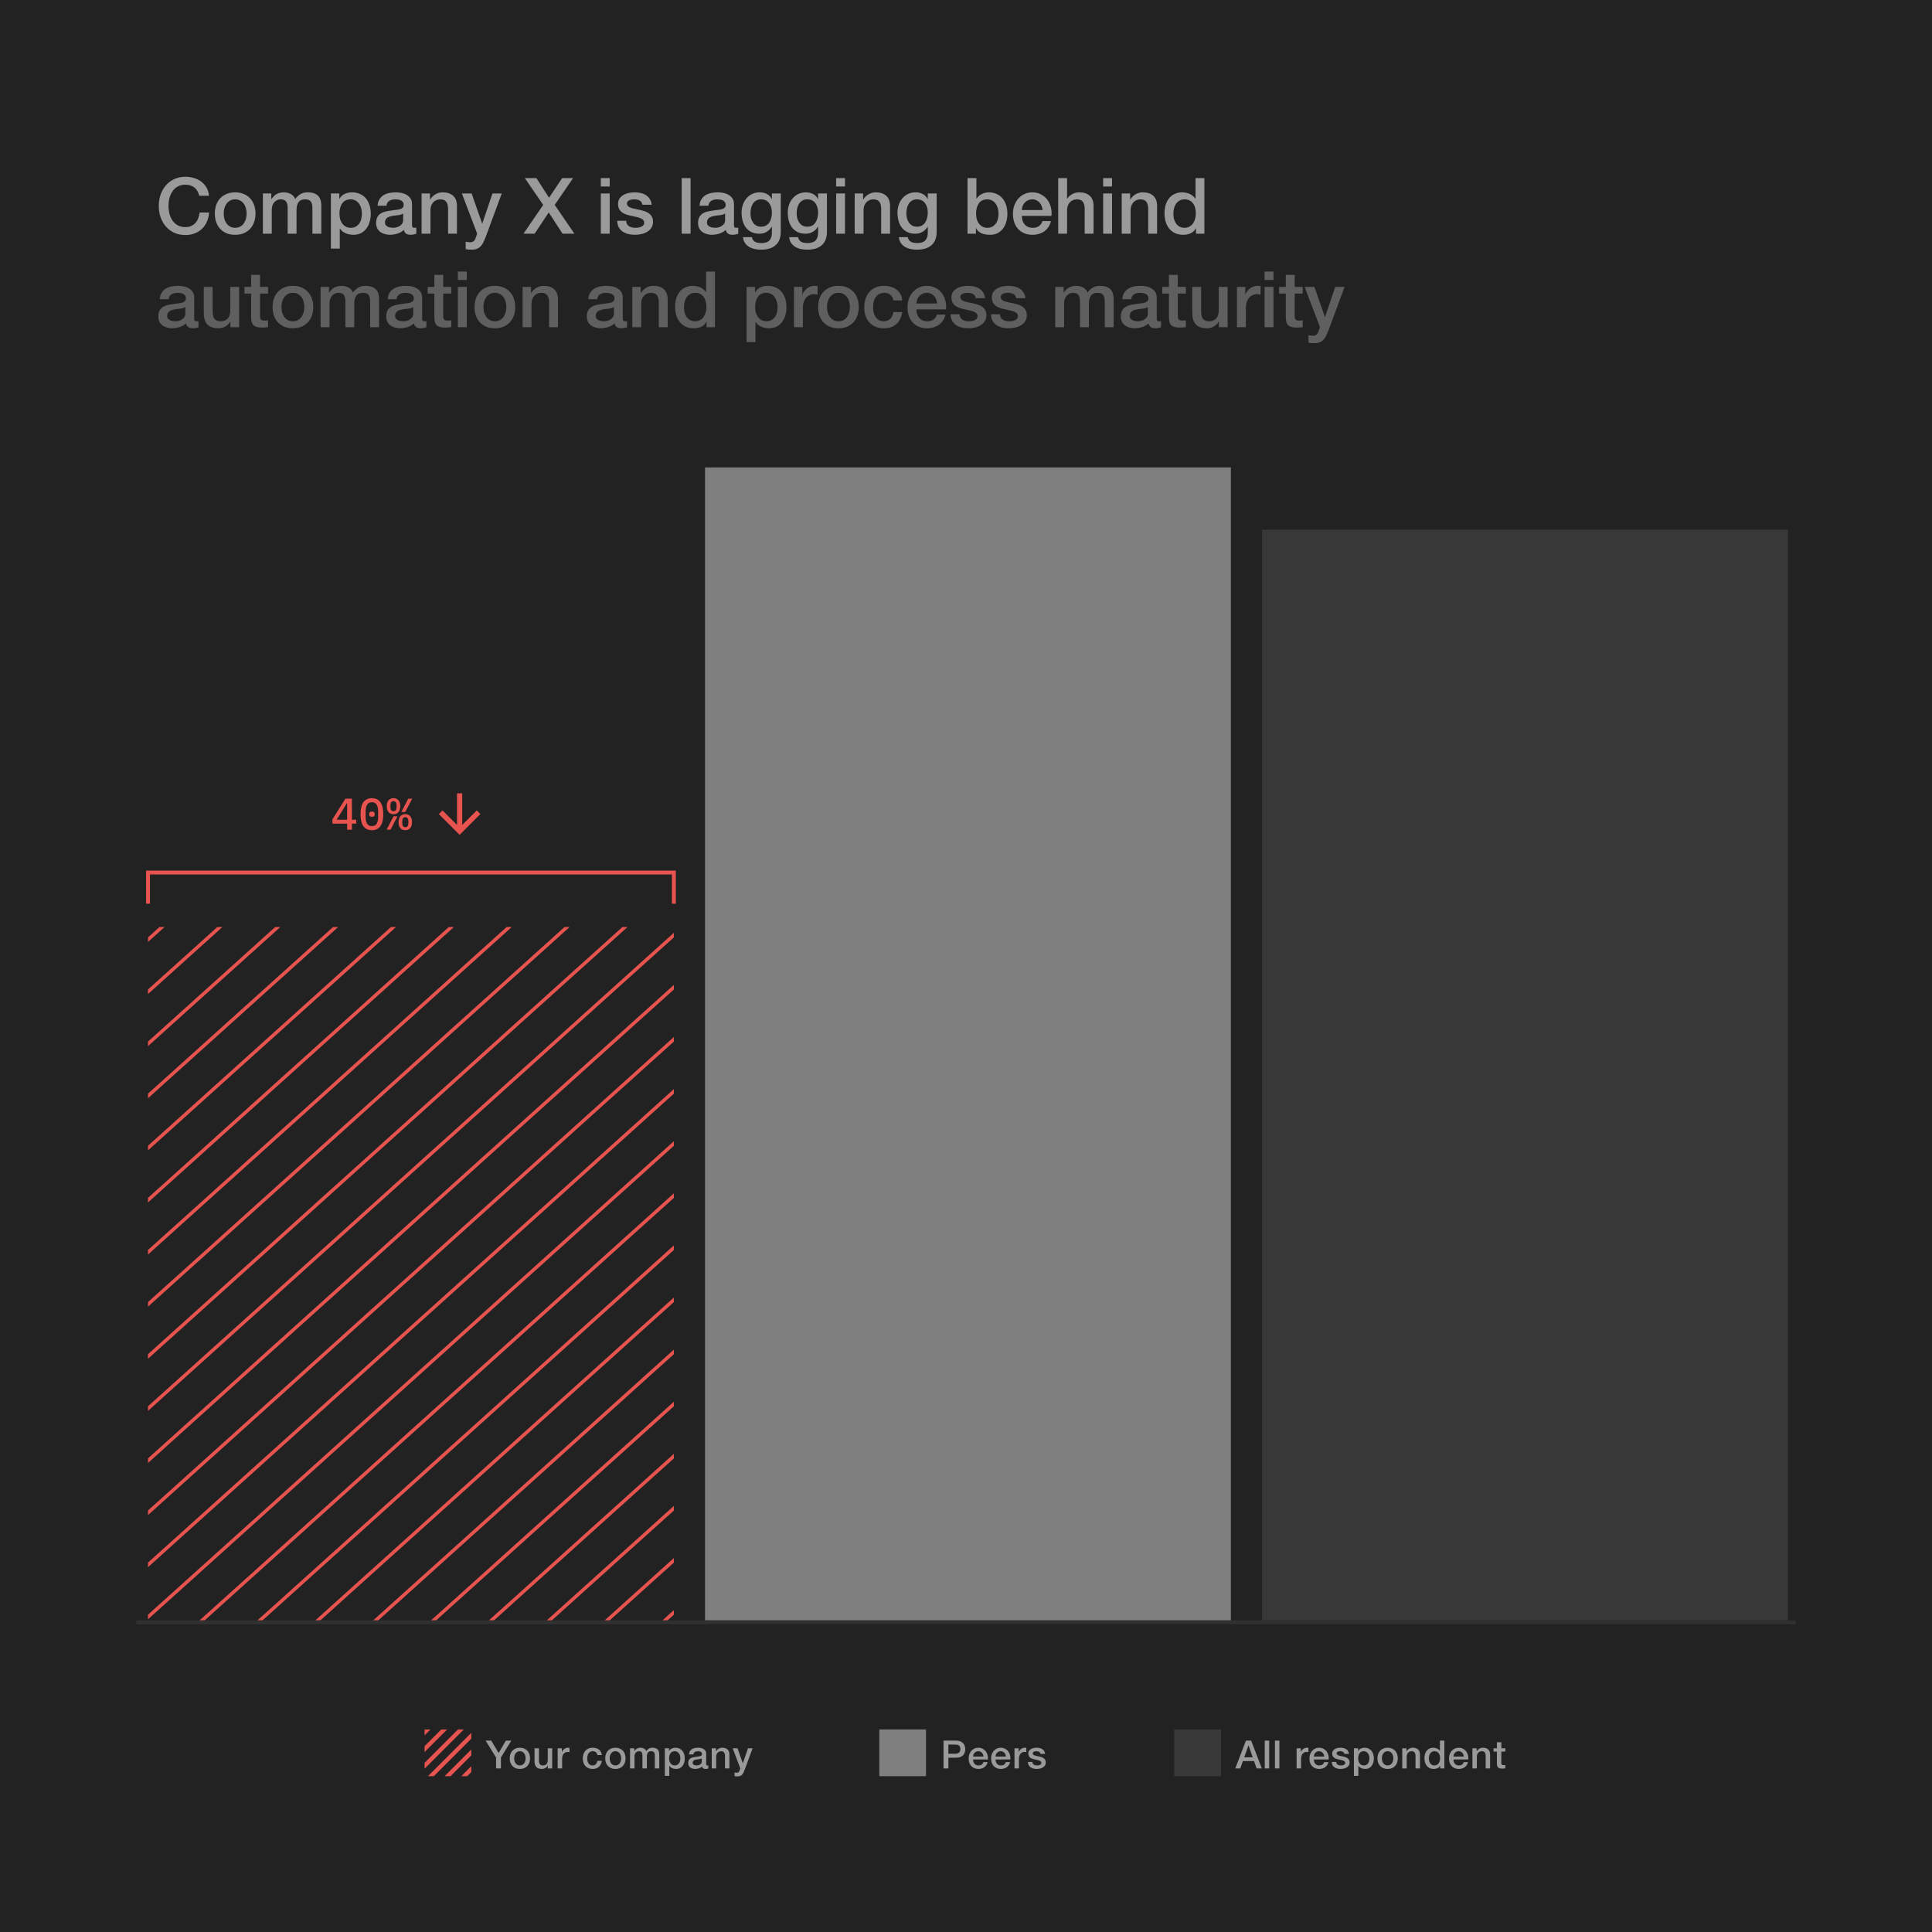 <?xml version="1.0" encoding="UTF-8"?> <svg xmlns="http://www.w3.org/2000/svg" width="496" height="496" viewBox="0 0 496 496" fill="none"><rect width="496" height="496" fill="#222222"></rect><g clip-path="url(#clip0_26506_1829)"><rect width="12" height="12" transform="translate(109 444)" fill="#222222"></rect><line x1="142.591" y1="394.025" x2="89.023" y2="447.593" stroke="#E7534F" stroke-width="1.071"></line><line x1="142.591" y1="398.31" x2="89.023" y2="451.878" stroke="#E7534F" stroke-width="1.071"></line><line x1="142.591" y1="402.595" x2="89.023" y2="456.164" stroke="#E7534F" stroke-width="1.071"></line><line x1="142.591" y1="406.881" x2="89.023" y2="460.449" stroke="#E7534F" stroke-width="1.071"></line><line x1="142.591" y1="411.166" x2="89.023" y2="464.735" stroke="#E7534F" stroke-width="1.071"></line><line x1="142.591" y1="415.452" x2="89.023" y2="469.02" stroke="#E7534F" stroke-width="1.071"></line><line x1="142.591" y1="419.737" x2="89.023" y2="473.306" stroke="#E7534F" stroke-width="1.071"></line><line x1="142.591" y1="424.023" x2="89.023" y2="477.591" stroke="#E7534F" stroke-width="1.071"></line><line x1="142.591" y1="428.308" x2="89.023" y2="481.877" stroke="#E7534F" stroke-width="1.071"></line><line x1="142.591" y1="432.594" x2="89.023" y2="486.162" stroke="#E7534F" stroke-width="1.071"></line><line x1="142.591" y1="436.879" x2="89.023" y2="490.448" stroke="#E7534F" stroke-width="1.071"></line><line x1="142.591" y1="441.165" x2="89.023" y2="494.733" stroke="#E7534F" stroke-width="1.071"></line><line x1="142.591" y1="445.45" x2="89.023" y2="499.018" stroke="#E7534F" stroke-width="1.071"></line><line x1="142.591" y1="449.736" x2="89.023" y2="503.304" stroke="#E7534F" stroke-width="1.071"></line><line x1="142.591" y1="454.021" x2="89.023" y2="507.59" stroke="#E7534F" stroke-width="1.071"></line></g><path d="M127.354 451.2L124.674 446.86H126.124L128.014 450.06L129.874 446.86H131.274L128.604 451.2V454H127.354V451.2ZM133.47 454.14C133.057 454.14 132.687 454.073 132.36 453.94C132.04 453.8 131.767 453.61 131.54 453.37C131.32 453.13 131.15 452.843 131.03 452.51C130.917 452.177 130.86 451.81 130.86 451.41C130.86 451.017 130.917 450.653 131.03 450.32C131.15 449.987 131.32 449.7 131.54 449.46C131.767 449.22 132.04 449.033 132.36 448.9C132.687 448.76 133.057 448.69 133.47 448.69C133.883 448.69 134.25 448.76 134.57 448.9C134.897 449.033 135.17 449.22 135.39 449.46C135.617 449.7 135.787 449.987 135.9 450.32C136.02 450.653 136.08 451.017 136.08 451.41C136.08 451.81 136.02 452.177 135.9 452.51C135.787 452.843 135.617 453.13 135.39 453.37C135.17 453.61 134.897 453.8 134.57 453.94C134.25 454.073 133.883 454.14 133.47 454.14ZM133.47 453.24C133.723 453.24 133.943 453.187 134.13 453.08C134.317 452.973 134.47 452.833 134.59 452.66C134.71 452.487 134.797 452.293 134.85 452.08C134.91 451.86 134.94 451.637 134.94 451.41C134.94 451.19 134.91 450.97 134.85 450.75C134.797 450.53 134.71 450.337 134.59 450.17C134.47 449.997 134.317 449.857 134.13 449.75C133.943 449.643 133.723 449.59 133.47 449.59C133.217 449.59 132.997 449.643 132.81 449.75C132.623 449.857 132.47 449.997 132.35 450.17C132.23 450.337 132.14 450.53 132.08 450.75C132.027 450.97 132 451.19 132 451.41C132 451.637 132.027 451.86 132.08 452.08C132.14 452.293 132.23 452.487 132.35 452.66C132.47 452.833 132.623 452.973 132.81 453.08C132.997 453.187 133.217 453.24 133.47 453.24ZM141.768 454H140.648V453.28H140.628C140.488 453.54 140.278 453.75 139.998 453.91C139.724 454.063 139.444 454.14 139.158 454.14C138.478 454.14 137.984 453.973 137.678 453.64C137.378 453.3 137.228 452.79 137.228 452.11V448.83H138.368V452C138.368 452.453 138.454 452.773 138.628 452.96C138.801 453.147 139.044 453.24 139.358 453.24C139.598 453.24 139.798 453.203 139.958 453.13C140.118 453.057 140.248 452.96 140.348 452.84C140.448 452.713 140.518 452.563 140.558 452.39C140.604 452.217 140.628 452.03 140.628 451.83V448.83H141.768V454ZM143.17 448.83H144.24V449.83H144.26C144.293 449.69 144.357 449.553 144.45 449.42C144.55 449.287 144.667 449.167 144.8 449.06C144.94 448.947 145.093 448.857 145.26 448.79C145.427 448.723 145.597 448.69 145.77 448.69C145.903 448.69 145.993 448.693 146.04 448.7C146.093 448.707 146.147 448.713 146.2 448.72V449.82C146.12 449.807 146.037 449.797 145.95 449.79C145.87 449.777 145.79 449.77 145.71 449.77C145.517 449.77 145.333 449.81 145.16 449.89C144.993 449.963 144.847 450.077 144.72 450.23C144.593 450.377 144.493 450.56 144.42 450.78C144.347 451 144.31 451.253 144.31 451.54V454H143.17V448.83ZM153.359 450.56C153.312 450.24 153.182 450 152.969 449.84C152.762 449.673 152.499 449.59 152.179 449.59C152.032 449.59 151.875 449.617 151.709 449.67C151.542 449.717 151.389 449.81 151.249 449.95C151.109 450.083 150.992 450.273 150.899 450.52C150.805 450.76 150.759 451.077 150.759 451.47C150.759 451.683 150.782 451.897 150.829 452.11C150.882 452.323 150.962 452.513 151.069 452.68C151.182 452.847 151.325 452.983 151.499 453.09C151.672 453.19 151.882 453.24 152.129 453.24C152.462 453.24 152.735 453.137 152.949 452.93C153.169 452.723 153.305 452.433 153.359 452.06H154.499C154.392 452.733 154.135 453.25 153.729 453.61C153.329 453.963 152.795 454.14 152.129 454.14C151.722 454.14 151.362 454.073 151.049 453.94C150.742 453.8 150.482 453.613 150.269 453.38C150.055 453.14 149.892 452.857 149.779 452.53C149.672 452.203 149.619 451.85 149.619 451.47C149.619 451.083 149.672 450.72 149.779 450.38C149.885 450.04 150.045 449.747 150.259 449.5C150.472 449.247 150.735 449.05 151.049 448.91C151.369 448.763 151.742 448.69 152.169 448.69C152.469 448.69 152.752 448.73 153.019 448.81C153.292 448.883 153.532 448.997 153.739 449.15C153.952 449.303 154.125 449.497 154.259 449.73C154.392 449.963 154.472 450.24 154.499 450.56H153.359ZM157.995 454.14C157.582 454.14 157.212 454.073 156.885 453.94C156.565 453.8 156.292 453.61 156.065 453.37C155.845 453.13 155.675 452.843 155.555 452.51C155.442 452.177 155.385 451.81 155.385 451.41C155.385 451.017 155.442 450.653 155.555 450.32C155.675 449.987 155.845 449.7 156.065 449.46C156.292 449.22 156.565 449.033 156.885 448.9C157.212 448.76 157.582 448.69 157.995 448.69C158.409 448.69 158.775 448.76 159.095 448.9C159.422 449.033 159.695 449.22 159.915 449.46C160.142 449.7 160.312 449.987 160.425 450.32C160.545 450.653 160.605 451.017 160.605 451.41C160.605 451.81 160.545 452.177 160.425 452.51C160.312 452.843 160.142 453.13 159.915 453.37C159.695 453.61 159.422 453.8 159.095 453.94C158.775 454.073 158.409 454.14 157.995 454.14ZM157.995 453.24C158.249 453.24 158.469 453.187 158.655 453.08C158.842 452.973 158.995 452.833 159.115 452.66C159.235 452.487 159.322 452.293 159.375 452.08C159.435 451.86 159.465 451.637 159.465 451.41C159.465 451.19 159.435 450.97 159.375 450.75C159.322 450.53 159.235 450.337 159.115 450.17C158.995 449.997 158.842 449.857 158.655 449.75C158.469 449.643 158.249 449.59 157.995 449.59C157.742 449.59 157.522 449.643 157.335 449.75C157.149 449.857 156.995 449.997 156.875 450.17C156.755 450.337 156.665 450.53 156.605 450.75C156.552 450.97 156.525 451.19 156.525 451.41C156.525 451.637 156.552 451.86 156.605 452.08C156.665 452.293 156.755 452.487 156.875 452.66C156.995 452.833 157.149 452.973 157.335 453.08C157.522 453.187 157.742 453.24 157.995 453.24ZM161.753 448.83H162.833V449.55H162.863C162.95 449.423 163.043 449.307 163.143 449.2C163.243 449.093 163.353 449.003 163.473 448.93C163.6 448.857 163.743 448.8 163.903 448.76C164.063 448.713 164.246 448.69 164.453 448.69C164.766 448.69 165.056 448.76 165.323 448.9C165.596 449.04 165.79 449.257 165.903 449.55C166.096 449.283 166.32 449.073 166.573 448.92C166.826 448.767 167.143 448.69 167.523 448.69C168.07 448.69 168.493 448.823 168.793 449.09C169.1 449.357 169.253 449.803 169.253 450.43V454H168.113V450.98C168.113 450.773 168.106 450.587 168.093 450.42C168.08 450.247 168.04 450.1 167.973 449.98C167.913 449.853 167.82 449.757 167.693 449.69C167.566 449.623 167.393 449.59 167.173 449.59C166.786 449.59 166.506 449.71 166.333 449.95C166.16 450.19 166.073 450.53 166.073 450.97V454H164.933V450.68C164.933 450.32 164.866 450.05 164.733 449.87C164.606 449.683 164.37 449.59 164.023 449.59C163.876 449.59 163.733 449.62 163.593 449.68C163.46 449.74 163.34 449.827 163.233 449.94C163.133 450.053 163.05 450.193 162.983 450.36C162.923 450.527 162.893 450.717 162.893 450.93V454H161.753V448.83ZM170.684 448.83H171.764V449.53H171.784C171.944 449.23 172.168 449.017 172.454 448.89C172.741 448.757 173.051 448.69 173.384 448.69C173.791 448.69 174.144 448.763 174.444 448.91C174.751 449.05 175.004 449.247 175.204 449.5C175.404 449.747 175.554 450.037 175.654 450.37C175.754 450.703 175.804 451.06 175.804 451.44C175.804 451.787 175.758 452.123 175.664 452.45C175.578 452.777 175.441 453.067 175.254 453.32C175.074 453.567 174.844 453.767 174.564 453.92C174.284 454.067 173.954 454.14 173.574 454.14C173.408 454.14 173.241 454.123 173.074 454.09C172.908 454.063 172.748 454.017 172.594 453.95C172.441 453.883 172.298 453.8 172.164 453.7C172.038 453.593 171.931 453.47 171.844 453.33H171.824V455.91H170.684V448.83ZM174.664 451.42C174.664 451.187 174.634 450.96 174.574 450.74C174.514 450.52 174.424 450.327 174.304 450.16C174.184 449.987 174.034 449.85 173.854 449.75C173.674 449.643 173.468 449.59 173.234 449.59C172.754 449.59 172.391 449.757 172.144 450.09C171.904 450.423 171.784 450.867 171.784 451.42C171.784 451.68 171.814 451.923 171.874 452.15C171.941 452.37 172.038 452.56 172.164 452.72C172.291 452.88 172.441 453.007 172.614 453.1C172.794 453.193 173.001 453.24 173.234 453.24C173.494 453.24 173.714 453.187 173.894 453.08C174.074 452.973 174.221 452.837 174.334 452.67C174.454 452.497 174.538 452.303 174.584 452.09C174.638 451.87 174.664 451.647 174.664 451.42ZM181.298 452.85C181.298 452.99 181.314 453.09 181.348 453.15C181.388 453.21 181.461 453.24 181.568 453.24C181.601 453.24 181.641 453.24 181.688 453.24C181.734 453.24 181.788 453.233 181.848 453.22V454.01C181.808 454.023 181.754 454.037 181.688 454.05C181.628 454.07 181.564 454.087 181.498 454.1C181.431 454.113 181.364 454.123 181.298 454.13C181.231 454.137 181.174 454.14 181.128 454.14C180.894 454.14 180.701 454.093 180.548 454C180.394 453.907 180.294 453.743 180.248 453.51C180.021 453.73 179.741 453.89 179.408 453.99C179.081 454.09 178.764 454.14 178.458 454.14C178.224 454.14 178.001 454.107 177.788 454.04C177.574 453.98 177.384 453.89 177.218 453.77C177.058 453.643 176.928 453.487 176.828 453.3C176.734 453.107 176.688 452.883 176.688 452.63C176.688 452.31 176.744 452.05 176.858 451.85C176.978 451.65 177.131 451.493 177.318 451.38C177.511 451.267 177.724 451.187 177.958 451.14C178.198 451.087 178.438 451.047 178.678 451.02C178.884 450.98 179.081 450.953 179.268 450.94C179.454 450.92 179.618 450.89 179.758 450.85C179.904 450.81 180.018 450.75 180.098 450.67C180.184 450.583 180.228 450.457 180.228 450.29C180.228 450.143 180.191 450.023 180.118 449.93C180.051 449.837 179.964 449.767 179.858 449.72C179.758 449.667 179.644 449.633 179.518 449.62C179.391 449.6 179.271 449.59 179.158 449.59C178.838 449.59 178.574 449.657 178.368 449.79C178.161 449.923 178.044 450.13 178.018 450.41H176.878C176.898 450.077 176.978 449.8 177.118 449.58C177.258 449.36 177.434 449.183 177.648 449.05C177.868 448.917 178.114 448.823 178.388 448.77C178.661 448.717 178.941 448.69 179.228 448.69C179.481 448.69 179.731 448.717 179.978 448.77C180.224 448.823 180.444 448.91 180.638 449.03C180.838 449.15 180.998 449.307 181.118 449.5C181.238 449.687 181.298 449.917 181.298 450.19V452.85ZM180.158 451.41C179.984 451.523 179.771 451.593 179.518 451.62C179.264 451.64 179.011 451.673 178.758 451.72C178.638 451.74 178.521 451.77 178.408 451.81C178.294 451.843 178.194 451.893 178.108 451.96C178.021 452.02 177.951 452.103 177.898 452.21C177.851 452.31 177.828 452.433 177.828 452.58C177.828 452.707 177.864 452.813 177.938 452.9C178.011 452.987 178.098 453.057 178.198 453.11C178.304 453.157 178.418 453.19 178.538 453.21C178.664 453.23 178.778 453.24 178.878 453.24C179.004 453.24 179.141 453.223 179.288 453.19C179.434 453.157 179.571 453.1 179.698 453.02C179.831 452.94 179.941 452.84 180.028 452.72C180.114 452.593 180.158 452.44 180.158 452.26V451.41ZM182.724 448.83H183.804V449.59L183.824 449.61C183.997 449.323 184.224 449.1 184.504 448.94C184.784 448.773 185.094 448.69 185.434 448.69C186.001 448.69 186.447 448.837 186.774 449.13C187.101 449.423 187.264 449.863 187.264 450.45V454H186.124V450.75C186.111 450.343 186.024 450.05 185.864 449.87C185.704 449.683 185.454 449.59 185.114 449.59C184.921 449.59 184.747 449.627 184.594 449.7C184.441 449.767 184.311 449.863 184.204 449.99C184.097 450.11 184.014 450.253 183.954 450.42C183.894 450.587 183.864 450.763 183.864 450.95V454H182.724V448.83ZM188.096 448.83H189.346L190.696 452.69H190.716L192.026 448.83H193.216L191.206 454.28C191.113 454.513 191.02 454.737 190.926 454.95C190.84 455.163 190.73 455.35 190.596 455.51C190.47 455.677 190.31 455.807 190.116 455.9C189.923 456 189.676 456.05 189.376 456.05C189.11 456.05 188.846 456.03 188.586 455.99V455.03C188.68 455.043 188.77 455.057 188.856 455.07C188.943 455.09 189.033 455.1 189.126 455.1C189.26 455.1 189.37 455.083 189.456 455.05C189.543 455.017 189.613 454.967 189.666 454.9C189.726 454.84 189.776 454.767 189.816 454.68C189.856 454.593 189.893 454.493 189.926 454.38L190.056 453.98L188.096 448.83Z" fill="#9A9A9A"></path><rect x="225.734" y="444" width="12" height="12" fill="#807F7F"></rect><path d="M242.227 446.86H245.377C245.884 446.86 246.297 446.933 246.617 447.08C246.937 447.227 247.184 447.41 247.357 447.63C247.53 447.85 247.647 448.09 247.707 448.35C247.774 448.61 247.807 448.85 247.807 449.07C247.807 449.29 247.774 449.53 247.707 449.79C247.647 450.043 247.53 450.28 247.357 450.5C247.184 450.72 246.937 450.903 246.617 451.05C246.297 451.19 245.884 451.26 245.377 451.26H243.477V454H242.227V446.86ZM243.477 450.24H245.307C245.447 450.24 245.59 450.22 245.737 450.18C245.884 450.14 246.017 450.077 246.137 449.99C246.264 449.897 246.364 449.777 246.437 449.63C246.517 449.477 246.557 449.287 246.557 449.06C246.557 448.827 246.524 448.633 246.457 448.48C246.39 448.327 246.3 448.207 246.187 448.12C246.074 448.027 245.944 447.963 245.797 447.93C245.65 447.897 245.494 447.88 245.327 447.88H243.477V450.24ZM252.487 450.96C252.474 450.78 252.434 450.607 252.367 450.44C252.307 450.273 252.22 450.13 252.107 450.01C252 449.883 251.867 449.783 251.707 449.71C251.554 449.63 251.38 449.59 251.187 449.59C250.987 449.59 250.804 449.627 250.637 449.7C250.477 449.767 250.337 449.863 250.217 449.99C250.104 450.11 250.01 450.253 249.937 450.42C249.87 450.587 249.834 450.767 249.827 450.96H252.487ZM249.827 451.71C249.827 451.91 249.854 452.103 249.907 452.29C249.967 452.477 250.054 452.64 250.167 452.78C250.28 452.92 250.424 453.033 250.597 453.12C250.77 453.2 250.977 453.24 251.217 453.24C251.55 453.24 251.817 453.17 252.017 453.03C252.224 452.883 252.377 452.667 252.477 452.38H253.557C253.497 452.66 253.394 452.91 253.247 453.13C253.1 453.35 252.924 453.537 252.717 453.69C252.51 453.837 252.277 453.947 252.017 454.02C251.764 454.1 251.497 454.14 251.217 454.14C250.81 454.14 250.45 454.073 250.137 453.94C249.824 453.807 249.557 453.62 249.337 453.38C249.124 453.14 248.96 452.853 248.847 452.52C248.74 452.187 248.687 451.82 248.687 451.42C248.687 451.053 248.744 450.707 248.857 450.38C248.977 450.047 249.144 449.757 249.357 449.51C249.577 449.257 249.84 449.057 250.147 448.91C250.454 448.763 250.8 448.69 251.187 448.69C251.594 448.69 251.957 448.777 252.277 448.95C252.604 449.117 252.874 449.34 253.087 449.62C253.3 449.9 253.454 450.223 253.547 450.59C253.647 450.95 253.674 451.323 253.627 451.71H249.827ZM258.244 450.96C258.23 450.78 258.19 450.607 258.124 450.44C258.064 450.273 257.977 450.13 257.864 450.01C257.757 449.883 257.624 449.783 257.464 449.71C257.31 449.63 257.137 449.59 256.944 449.59C256.744 449.59 256.56 449.627 256.394 449.7C256.234 449.767 256.094 449.863 255.974 449.99C255.86 450.11 255.767 450.253 255.694 450.42C255.627 450.587 255.59 450.767 255.584 450.96H258.244ZM255.584 451.71C255.584 451.91 255.61 452.103 255.664 452.29C255.724 452.477 255.81 452.64 255.924 452.78C256.037 452.92 256.18 453.033 256.354 453.12C256.527 453.2 256.734 453.24 256.974 453.24C257.307 453.24 257.574 453.17 257.774 453.03C257.98 452.883 258.134 452.667 258.234 452.38H259.314C259.254 452.66 259.15 452.91 259.004 453.13C258.857 453.35 258.68 453.537 258.474 453.69C258.267 453.837 258.034 453.947 257.774 454.02C257.52 454.1 257.254 454.14 256.974 454.14C256.567 454.14 256.207 454.073 255.894 453.94C255.58 453.807 255.314 453.62 255.094 453.38C254.88 453.14 254.717 452.853 254.604 452.52C254.497 452.187 254.444 451.82 254.444 451.42C254.444 451.053 254.5 450.707 254.614 450.38C254.734 450.047 254.9 449.757 255.114 449.51C255.334 449.257 255.597 449.057 255.904 448.91C256.21 448.763 256.557 448.69 256.944 448.69C257.35 448.69 257.714 448.777 258.034 448.95C258.36 449.117 258.63 449.34 258.844 449.62C259.057 449.9 259.21 450.223 259.304 450.59C259.404 450.95 259.43 451.323 259.384 451.71H255.584ZM260.45 448.83H261.52V449.83H261.54C261.574 449.69 261.637 449.553 261.73 449.42C261.83 449.287 261.947 449.167 262.08 449.06C262.22 448.947 262.374 448.857 262.54 448.79C262.707 448.723 262.877 448.69 263.05 448.69C263.184 448.69 263.274 448.693 263.32 448.7C263.374 448.707 263.427 448.713 263.48 448.72V449.82C263.4 449.807 263.317 449.797 263.23 449.79C263.15 449.777 263.07 449.77 262.99 449.77C262.797 449.77 262.614 449.81 262.44 449.89C262.274 449.963 262.127 450.077 262 450.23C261.874 450.377 261.774 450.56 261.7 450.78C261.627 451 261.59 451.253 261.59 451.54V454H260.45V448.83ZM265.026 452.34C265.059 452.673 265.186 452.907 265.406 453.04C265.626 453.173 265.889 453.24 266.196 453.24C266.303 453.24 266.423 453.233 266.556 453.22C266.696 453.2 266.826 453.167 266.946 453.12C267.066 453.073 267.163 453.007 267.236 452.92C267.316 452.827 267.353 452.707 267.346 452.56C267.339 452.413 267.286 452.293 267.186 452.2C267.086 452.107 266.956 452.033 266.796 451.98C266.643 451.92 266.466 451.87 266.266 451.83C266.066 451.79 265.863 451.747 265.656 451.7C265.443 451.653 265.236 451.597 265.036 451.53C264.843 451.463 264.666 451.373 264.506 451.26C264.353 451.147 264.229 451.003 264.136 450.83C264.043 450.65 263.996 450.43 263.996 450.17C263.996 449.89 264.063 449.657 264.196 449.47C264.336 449.277 264.509 449.123 264.716 449.01C264.929 448.89 265.163 448.807 265.416 448.76C265.676 448.713 265.923 448.69 266.156 448.69C266.423 448.69 266.676 448.72 266.916 448.78C267.163 448.833 267.383 448.923 267.576 449.05C267.776 449.177 267.939 449.343 268.066 449.55C268.199 449.75 268.283 449.993 268.316 450.28H267.126C267.073 450.007 266.946 449.823 266.746 449.73C266.553 449.637 266.329 449.59 266.076 449.59C265.996 449.59 265.899 449.597 265.786 449.61C265.679 449.623 265.576 449.65 265.476 449.69C265.383 449.723 265.303 449.777 265.236 449.85C265.169 449.917 265.136 450.007 265.136 450.12C265.136 450.26 265.183 450.373 265.276 450.46C265.376 450.547 265.503 450.62 265.656 450.68C265.816 450.733 265.996 450.78 266.196 450.82C266.396 450.86 266.603 450.903 266.816 450.95C267.023 450.997 267.226 451.053 267.426 451.12C267.626 451.187 267.803 451.277 267.956 451.39C268.116 451.503 268.243 451.647 268.336 451.82C268.436 451.993 268.486 452.207 268.486 452.46C268.486 452.767 268.416 453.027 268.276 453.24C268.136 453.453 267.953 453.627 267.726 453.76C267.506 453.893 267.259 453.99 266.986 454.05C266.713 454.11 266.443 454.14 266.176 454.14C265.849 454.14 265.546 454.103 265.266 454.03C264.993 453.957 264.753 453.847 264.546 453.7C264.346 453.547 264.186 453.36 264.066 453.14C263.953 452.913 263.893 452.647 263.886 452.34H265.026Z" fill="#9A9A9A"></path><rect x="301.467" y="444" width="12" height="12" fill="#383838"></rect><path d="M319.871 446.86H321.201L323.951 454H322.611L321.941 452.11H319.091L318.421 454H317.131L319.871 446.86ZM319.431 451.16H321.611L320.541 448.09H320.511L319.431 451.16ZM324.7 446.86H325.84V454H324.7V446.86ZM327.313 446.86H328.453V454H327.313V446.86ZM332.878 448.83H333.948V449.83H333.968C334.001 449.69 334.065 449.553 334.158 449.42C334.258 449.287 334.375 449.167 334.508 449.06C334.648 448.947 334.801 448.857 334.968 448.79C335.135 448.723 335.305 448.69 335.478 448.69C335.611 448.69 335.701 448.693 335.748 448.7C335.801 448.707 335.855 448.713 335.908 448.72V449.82C335.828 449.807 335.745 449.797 335.658 449.79C335.578 449.777 335.498 449.77 335.418 449.77C335.225 449.77 335.041 449.81 334.868 449.89C334.701 449.963 334.555 450.077 334.428 450.23C334.301 450.377 334.201 450.56 334.128 450.78C334.055 451 334.018 451.253 334.018 451.54V454H332.878V448.83ZM339.968 450.96C339.954 450.78 339.914 450.607 339.848 450.44C339.788 450.273 339.701 450.13 339.588 450.01C339.481 449.883 339.348 449.783 339.188 449.71C339.034 449.63 338.861 449.59 338.668 449.59C338.468 449.59 338.284 449.627 338.118 449.7C337.958 449.767 337.818 449.863 337.698 449.99C337.584 450.11 337.491 450.253 337.418 450.42C337.351 450.587 337.314 450.767 337.308 450.96H339.968ZM337.308 451.71C337.308 451.91 337.334 452.103 337.388 452.29C337.448 452.477 337.534 452.64 337.648 452.78C337.761 452.92 337.904 453.033 338.078 453.12C338.251 453.2 338.458 453.24 338.698 453.24C339.031 453.24 339.298 453.17 339.498 453.03C339.704 452.883 339.858 452.667 339.958 452.38H341.038C340.978 452.66 340.874 452.91 340.728 453.13C340.581 453.35 340.404 453.537 340.198 453.69C339.991 453.837 339.758 453.947 339.498 454.02C339.244 454.1 338.978 454.14 338.698 454.14C338.291 454.14 337.931 454.073 337.618 453.94C337.304 453.807 337.038 453.62 336.818 453.38C336.604 453.14 336.441 452.853 336.328 452.52C336.221 452.187 336.168 451.82 336.168 451.42C336.168 451.053 336.224 450.707 336.338 450.38C336.458 450.047 336.624 449.757 336.838 449.51C337.058 449.257 337.321 449.057 337.628 448.91C337.934 448.763 338.281 448.69 338.668 448.69C339.074 448.69 339.438 448.777 339.758 448.95C340.084 449.117 340.354 449.34 340.568 449.62C340.781 449.9 340.934 450.223 341.028 450.59C341.128 450.95 341.154 451.323 341.108 451.71H337.308ZM343.034 452.34C343.068 452.673 343.194 452.907 343.414 453.04C343.634 453.173 343.898 453.24 344.204 453.24C344.311 453.24 344.431 453.233 344.564 453.22C344.704 453.2 344.834 453.167 344.954 453.12C345.074 453.073 345.171 453.007 345.244 452.92C345.324 452.827 345.361 452.707 345.354 452.56C345.348 452.413 345.294 452.293 345.194 452.2C345.094 452.107 344.964 452.033 344.804 451.98C344.651 451.92 344.474 451.87 344.274 451.83C344.074 451.79 343.871 451.747 343.664 451.7C343.451 451.653 343.244 451.597 343.044 451.53C342.851 451.463 342.674 451.373 342.514 451.26C342.361 451.147 342.238 451.003 342.144 450.83C342.051 450.65 342.004 450.43 342.004 450.17C342.004 449.89 342.071 449.657 342.204 449.47C342.344 449.277 342.518 449.123 342.724 449.01C342.938 448.89 343.171 448.807 343.424 448.76C343.684 448.713 343.931 448.69 344.164 448.69C344.431 448.69 344.684 448.72 344.924 448.78C345.171 448.833 345.391 448.923 345.584 449.05C345.784 449.177 345.948 449.343 346.074 449.55C346.208 449.75 346.291 449.993 346.324 450.28H345.134C345.081 450.007 344.954 449.823 344.754 449.73C344.561 449.637 344.338 449.59 344.084 449.59C344.004 449.59 343.908 449.597 343.794 449.61C343.688 449.623 343.584 449.65 343.484 449.69C343.391 449.723 343.311 449.777 343.244 449.85C343.178 449.917 343.144 450.007 343.144 450.12C343.144 450.26 343.191 450.373 343.284 450.46C343.384 450.547 343.511 450.62 343.664 450.68C343.824 450.733 344.004 450.78 344.204 450.82C344.404 450.86 344.611 450.903 344.824 450.95C345.031 450.997 345.234 451.053 345.434 451.12C345.634 451.187 345.811 451.277 345.964 451.39C346.124 451.503 346.251 451.647 346.344 451.82C346.444 451.993 346.494 452.207 346.494 452.46C346.494 452.767 346.424 453.027 346.284 453.24C346.144 453.453 345.961 453.627 345.734 453.76C345.514 453.893 345.268 453.99 344.994 454.05C344.721 454.11 344.451 454.14 344.184 454.14C343.858 454.14 343.554 454.103 343.274 454.03C343.001 453.957 342.761 453.847 342.554 453.7C342.354 453.547 342.194 453.36 342.074 453.14C341.961 452.913 341.901 452.647 341.894 452.34H343.034ZM347.59 448.83H348.67V449.53H348.69C348.85 449.23 349.073 449.017 349.36 448.89C349.647 448.757 349.957 448.69 350.29 448.69C350.697 448.69 351.05 448.763 351.35 448.91C351.657 449.05 351.91 449.247 352.11 449.5C352.31 449.747 352.46 450.037 352.56 450.37C352.66 450.703 352.71 451.06 352.71 451.44C352.71 451.787 352.663 452.123 352.57 452.45C352.483 452.777 352.347 453.067 352.16 453.32C351.98 453.567 351.75 453.767 351.47 453.92C351.19 454.067 350.86 454.14 350.48 454.14C350.313 454.14 350.147 454.123 349.98 454.09C349.813 454.063 349.653 454.017 349.5 453.95C349.347 453.883 349.203 453.8 349.07 453.7C348.943 453.593 348.837 453.47 348.75 453.33H348.73V455.91H347.59V448.83ZM351.57 451.42C351.57 451.187 351.54 450.96 351.48 450.74C351.42 450.52 351.33 450.327 351.21 450.16C351.09 449.987 350.94 449.85 350.76 449.75C350.58 449.643 350.373 449.59 350.14 449.59C349.66 449.59 349.297 449.757 349.05 450.09C348.81 450.423 348.69 450.867 348.69 451.42C348.69 451.68 348.72 451.923 348.78 452.15C348.847 452.37 348.943 452.56 349.07 452.72C349.197 452.88 349.347 453.007 349.52 453.1C349.7 453.193 349.907 453.24 350.14 453.24C350.4 453.24 350.62 453.187 350.8 453.08C350.98 452.973 351.127 452.837 351.24 452.67C351.36 452.497 351.443 452.303 351.49 452.09C351.543 451.87 351.57 451.647 351.57 451.42ZM356.243 454.14C355.83 454.14 355.46 454.073 355.133 453.94C354.813 453.8 354.54 453.61 354.313 453.37C354.093 453.13 353.923 452.843 353.803 452.51C353.69 452.177 353.633 451.81 353.633 451.41C353.633 451.017 353.69 450.653 353.803 450.32C353.923 449.987 354.093 449.7 354.313 449.46C354.54 449.22 354.813 449.033 355.133 448.9C355.46 448.76 355.83 448.69 356.243 448.69C356.657 448.69 357.023 448.76 357.343 448.9C357.67 449.033 357.943 449.22 358.163 449.46C358.39 449.7 358.56 449.987 358.673 450.32C358.793 450.653 358.853 451.017 358.853 451.41C358.853 451.81 358.793 452.177 358.673 452.51C358.56 452.843 358.39 453.13 358.163 453.37C357.943 453.61 357.67 453.8 357.343 453.94C357.023 454.073 356.657 454.14 356.243 454.14ZM356.243 453.24C356.497 453.24 356.717 453.187 356.903 453.08C357.09 452.973 357.243 452.833 357.363 452.66C357.483 452.487 357.57 452.293 357.623 452.08C357.683 451.86 357.713 451.637 357.713 451.41C357.713 451.19 357.683 450.97 357.623 450.75C357.57 450.53 357.483 450.337 357.363 450.17C357.243 449.997 357.09 449.857 356.903 449.75C356.717 449.643 356.497 449.59 356.243 449.59C355.99 449.59 355.77 449.643 355.583 449.75C355.397 449.857 355.243 449.997 355.123 450.17C355.003 450.337 354.913 450.53 354.853 450.75C354.8 450.97 354.773 451.19 354.773 451.41C354.773 451.637 354.8 451.86 354.853 452.08C354.913 452.293 355.003 452.487 355.123 452.66C355.243 452.833 355.397 452.973 355.583 453.08C355.77 453.187 355.99 453.24 356.243 453.24ZM360.001 448.83H361.081V449.59L361.101 449.61C361.274 449.323 361.501 449.1 361.781 448.94C362.061 448.773 362.371 448.69 362.711 448.69C363.278 448.69 363.724 448.837 364.051 449.13C364.378 449.423 364.541 449.863 364.541 450.45V454H363.401V450.75C363.388 450.343 363.301 450.05 363.141 449.87C362.981 449.683 362.731 449.59 362.391 449.59C362.198 449.59 362.024 449.627 361.871 449.7C361.718 449.767 361.588 449.863 361.481 449.99C361.374 450.11 361.291 450.253 361.231 450.42C361.171 450.587 361.141 450.763 361.141 450.95V454H360.001V448.83ZM370.813 454H369.733V453.3H369.713C369.56 453.6 369.336 453.817 369.043 453.95C368.75 454.077 368.44 454.14 368.113 454.14C367.706 454.14 367.35 454.07 367.043 453.93C366.743 453.783 366.493 453.587 366.293 453.34C366.093 453.093 365.943 452.803 365.843 452.47C365.743 452.13 365.693 451.767 365.693 451.38C365.693 450.913 365.756 450.51 365.883 450.17C366.01 449.83 366.176 449.55 366.383 449.33C366.596 449.11 366.836 448.95 367.103 448.85C367.376 448.743 367.653 448.69 367.933 448.69C368.093 448.69 368.256 448.707 368.423 448.74C368.59 448.767 368.75 448.813 368.903 448.88C369.056 448.947 369.196 449.033 369.323 449.14C369.456 449.24 369.566 449.36 369.653 449.5H369.673V446.86H370.813V454ZM366.833 451.47C366.833 451.69 366.86 451.907 366.913 452.12C366.973 452.333 367.06 452.523 367.173 452.69C367.293 452.857 367.443 452.99 367.623 453.09C367.803 453.19 368.016 453.24 368.263 453.24C368.516 453.24 368.733 453.187 368.913 453.08C369.1 452.973 369.25 452.833 369.363 452.66C369.483 452.487 369.57 452.293 369.623 452.08C369.683 451.86 369.713 451.637 369.713 451.41C369.713 450.837 369.583 450.39 369.323 450.07C369.07 449.75 368.723 449.59 368.283 449.59C368.016 449.59 367.79 449.647 367.603 449.76C367.423 449.867 367.273 450.01 367.153 450.19C367.04 450.363 366.956 450.563 366.903 450.79C366.856 451.01 366.833 451.237 366.833 451.47ZM375.806 450.96C375.793 450.78 375.753 450.607 375.686 450.44C375.626 450.273 375.54 450.13 375.426 450.01C375.32 449.883 375.186 449.783 375.026 449.71C374.873 449.63 374.7 449.59 374.506 449.59C374.306 449.59 374.123 449.627 373.956 449.7C373.796 449.767 373.656 449.863 373.536 449.99C373.423 450.11 373.33 450.253 373.256 450.42C373.19 450.587 373.153 450.767 373.146 450.96H375.806ZM373.146 451.71C373.146 451.91 373.173 452.103 373.226 452.29C373.286 452.477 373.373 452.64 373.486 452.78C373.6 452.92 373.743 453.033 373.916 453.12C374.09 453.2 374.296 453.24 374.536 453.24C374.87 453.24 375.136 453.17 375.336 453.03C375.543 452.883 375.696 452.667 375.796 452.38H376.876C376.816 452.66 376.713 452.91 376.566 453.13C376.42 453.35 376.243 453.537 376.036 453.69C375.83 453.837 375.596 453.947 375.336 454.02C375.083 454.1 374.816 454.14 374.536 454.14C374.13 454.14 373.77 454.073 373.456 453.94C373.143 453.807 372.876 453.62 372.656 453.38C372.443 453.14 372.28 452.853 372.166 452.52C372.06 452.187 372.006 451.82 372.006 451.42C372.006 451.053 372.063 450.707 372.176 450.38C372.296 450.047 372.463 449.757 372.676 449.51C372.896 449.257 373.16 449.057 373.466 448.91C373.773 448.763 374.12 448.69 374.506 448.69C374.913 448.69 375.276 448.777 375.596 448.95C375.923 449.117 376.193 449.34 376.406 449.62C376.62 449.9 376.773 450.223 376.866 450.59C376.966 450.95 376.993 451.323 376.946 451.71H373.146ZM378.013 448.83H379.093V449.59L379.113 449.61C379.286 449.323 379.513 449.1 379.793 448.94C380.073 448.773 380.383 448.69 380.723 448.69C381.29 448.69 381.736 448.837 382.063 449.13C382.39 449.423 382.553 449.863 382.553 450.45V454H381.413V450.75C381.4 450.343 381.313 450.05 381.153 449.87C380.993 449.683 380.743 449.59 380.403 449.59C380.21 449.59 380.036 449.627 379.883 449.7C379.73 449.767 379.6 449.863 379.493 449.99C379.386 450.11 379.303 450.253 379.243 450.42C379.183 450.587 379.153 450.763 379.153 450.95V454H378.013V448.83ZM383.435 448.83H384.295V447.28H385.435V448.83H386.465V449.68H385.435V452.44C385.435 452.56 385.439 452.663 385.445 452.75C385.459 452.837 385.482 452.91 385.515 452.97C385.555 453.03 385.612 453.077 385.685 453.11C385.759 453.137 385.859 453.15 385.985 453.15C386.065 453.15 386.145 453.15 386.225 453.15C386.305 453.143 386.385 453.13 386.465 453.11V453.99C386.339 454.003 386.215 454.017 386.095 454.03C385.975 454.043 385.852 454.05 385.725 454.05C385.425 454.05 385.182 454.023 384.995 453.97C384.815 453.91 384.672 453.827 384.565 453.72C384.465 453.607 384.395 453.467 384.355 453.3C384.322 453.133 384.302 452.943 384.295 452.73V449.68H383.435V448.83Z" fill="#9A9A9A"></path><g clip-path="url(#clip1_26506_1829)"><rect width="135" height="178" transform="translate(38 238)" fill="#222222"></rect><line y1="-1" x2="220.25" y2="-1" transform="matrix(-0.743 0.669 -0.962 0.272 187.339 92.797)" stroke="#E7534F" stroke-width="2"></line><line y1="-1" x2="220.25" y2="-1" transform="matrix(-0.743 0.669 -0.962 0.272 187.339 106.173)" stroke="#E7534F" stroke-width="2"></line><line y1="-1" x2="220.25" y2="-1" transform="matrix(-0.743 0.669 -0.962 0.272 187.339 119.549)" stroke="#E7534F" stroke-width="2"></line><line y1="-1" x2="220.25" y2="-1" transform="matrix(-0.743 0.669 -0.962 0.272 187.339 132.926)" stroke="#E7534F" stroke-width="2"></line><line y1="-1" x2="220.25" y2="-1" transform="matrix(-0.743 0.669 -0.962 0.272 187.339 146.302)" stroke="#E7534F" stroke-width="2"></line><line y1="-1" x2="220.25" y2="-1" transform="matrix(-0.743 0.669 -0.962 0.272 187.339 159.678)" stroke="#E7534F" stroke-width="2"></line><line y1="-1" x2="220.25" y2="-1" transform="matrix(-0.743 0.669 -0.962 0.272 187.339 173.054)" stroke="#E7534F" stroke-width="2"></line><line y1="-1" x2="220.25" y2="-1" transform="matrix(-0.743 0.669 -0.962 0.272 187.339 186.43)" stroke="#E7534F" stroke-width="2"></line><line y1="-1" x2="220.25" y2="-1" transform="matrix(-0.743 0.669 -0.962 0.272 187.339 199.807)" stroke="#E7534F" stroke-width="2"></line><line y1="-1" x2="220.25" y2="-1" transform="matrix(-0.743 0.669 -0.962 0.272 187.339 213.183)" stroke="#E7534F" stroke-width="2"></line><line y1="-1" x2="220.25" y2="-1" transform="matrix(-0.743 0.669 -0.962 0.272 187.339 226.559)" stroke="#E7534F" stroke-width="2"></line><line y1="-1" x2="220.25" y2="-1" transform="matrix(-0.743 0.669 -0.962 0.272 187.339 239.936)" stroke="#E7534F" stroke-width="2"></line><line y1="-1" x2="220.25" y2="-1" transform="matrix(-0.743 0.669 -0.962 0.272 187.339 253.312)" stroke="#E7534F" stroke-width="2"></line><line y1="-1" x2="220.25" y2="-1" transform="matrix(-0.743 0.669 -0.962 0.272 187.339 266.688)" stroke="#E7534F" stroke-width="2"></line><line y1="-1" x2="220.25" y2="-1" transform="matrix(-0.743 0.669 -0.962 0.272 187.339 280.064)" stroke="#E7534F" stroke-width="2"></line><line y1="-1" x2="220.25" y2="-1" transform="matrix(-0.743 0.669 -0.962 0.272 187.339 293.44)" stroke="#E7534F" stroke-width="2"></line><line y1="-1" x2="220.25" y2="-1" transform="matrix(-0.743 0.669 -0.962 0.272 187.339 306.817)" stroke="#E7534F" stroke-width="2"></line><line y1="-1" x2="220.25" y2="-1" transform="matrix(-0.743 0.669 -0.962 0.272 187.339 320.193)" stroke="#E7534F" stroke-width="2"></line><line y1="-1" x2="220.25" y2="-1" transform="matrix(-0.743 0.669 -0.962 0.272 187.339 333.569)" stroke="#E7534F" stroke-width="2"></line><line y1="-1" x2="220.25" y2="-1" transform="matrix(-0.743 0.669 -0.962 0.272 187.339 346.946)" stroke="#E7534F" stroke-width="2"></line><line y1="-1" x2="220.25" y2="-1" transform="matrix(-0.743 0.669 -0.962 0.272 187.339 360.322)" stroke="#E7534F" stroke-width="2"></line><line y1="-1" x2="220.25" y2="-1" transform="matrix(-0.743 0.669 -0.962 0.272 187.339 373.698)" stroke="#E7534F" stroke-width="2"></line><line y1="-1" x2="220.25" y2="-1" transform="matrix(-0.743 0.669 -0.962 0.272 187.339 387.074)" stroke="#E7534F" stroke-width="2"></line><line y1="-1" x2="220.25" y2="-1" transform="matrix(-0.743 0.669 -0.962 0.272 187.339 400.45)" stroke="#E7534F" stroke-width="2"></line><line y1="-1" x2="220.25" y2="-1" transform="matrix(-0.743 0.669 -0.962 0.272 187.339 413.827)" stroke="#E7534F" stroke-width="2"></line></g><rect x="181" y="120" width="135" height="296" fill="#807F7F"></rect><rect x="324" y="136" width="135" height="280" fill="#383838"></rect><path d="M89.125 213V211.45H85.342V210.356L88.669 205.046H90.344V210.448H91.461V211.45H90.344V213H89.125ZM86.424 210.448H89.125V206.22H89.057L86.424 210.448ZM95.479 213.137C94.978 213.137 94.541 213.046 94.168 212.863C93.804 212.673 93.5 212.404 93.257 212.054C93.021 211.705 92.847 211.276 92.733 210.767C92.619 210.258 92.562 209.676 92.562 209.023C92.562 208.377 92.619 207.8 92.733 207.291C92.847 206.775 93.021 206.342 93.257 205.992C93.5 205.643 93.804 205.377 94.168 205.194C94.541 205.005 94.978 204.91 95.479 204.91C95.98 204.91 96.413 205.005 96.778 205.194C97.15 205.377 97.454 205.643 97.689 205.992C97.933 206.342 98.111 206.775 98.225 207.291C98.339 207.8 98.396 208.377 98.396 209.023C98.396 209.676 98.339 210.258 98.225 210.767C98.111 211.276 97.933 211.705 97.689 212.054C97.454 212.404 97.15 212.673 96.778 212.863C96.413 213.046 95.98 213.137 95.479 213.137ZM95.479 212.088C96.056 212.088 96.466 211.876 96.71 211.45C96.96 211.017 97.086 210.436 97.086 209.707V208.339C97.086 207.61 96.96 207.033 96.71 206.607C96.466 206.174 96.056 205.958 95.479 205.958C95.19 205.958 94.943 206.015 94.738 206.129C94.533 206.235 94.366 206.395 94.237 206.607C94.108 206.813 94.013 207.063 93.952 207.359C93.899 207.648 93.872 207.975 93.872 208.339V209.707C93.872 210.071 93.899 210.402 93.952 210.698C94.013 210.987 94.108 211.238 94.237 211.45C94.366 211.655 94.533 211.815 94.738 211.929C94.943 212.035 95.19 212.088 95.479 212.088ZM95.479 209.695C95.213 209.695 95.027 209.642 94.921 209.536C94.822 209.43 94.772 209.3 94.772 209.149V208.898C94.772 208.746 94.822 208.617 94.921 208.51C95.027 208.404 95.213 208.351 95.479 208.351C95.745 208.351 95.927 208.404 96.026 208.51C96.132 208.617 96.185 208.746 96.185 208.898V209.149C96.185 209.3 96.132 209.43 96.026 209.536C95.927 209.642 95.745 209.695 95.479 209.695ZM101.024 209.035C100.5 209.035 100.078 208.86 99.759 208.51C99.448 208.153 99.292 207.641 99.292 206.972C99.292 206.304 99.448 205.795 99.759 205.445C100.078 205.088 100.5 204.91 101.024 204.91C101.548 204.91 101.966 205.088 102.277 205.445C102.596 205.795 102.756 206.304 102.756 206.972C102.756 207.641 102.596 208.153 102.277 208.51C101.966 208.86 101.548 209.035 101.024 209.035ZM101.024 208.26C101.274 208.26 101.468 208.172 101.605 207.998C101.742 207.815 101.81 207.565 101.81 207.246V206.699C101.81 206.38 101.742 206.133 101.605 205.958C101.468 205.776 101.274 205.684 101.024 205.684C100.773 205.684 100.579 205.776 100.443 205.958C100.306 206.133 100.238 206.38 100.238 206.699V207.246C100.238 207.565 100.306 207.815 100.443 207.998C100.579 208.172 100.773 208.26 101.024 208.26ZM104.807 205.046H105.832L104.043 208.465H103.029L104.807 205.046ZM101.035 209.582H102.049L100.272 213H99.246L101.035 209.582ZM104.055 213.137C103.531 213.137 103.109 212.962 102.79 212.613C102.479 212.256 102.323 211.743 102.323 211.074C102.323 210.406 102.479 209.897 102.79 209.547C103.109 209.19 103.531 209.012 104.055 209.012C104.579 209.012 104.997 209.19 105.308 209.547C105.627 209.897 105.787 210.406 105.787 211.074C105.787 211.743 105.627 212.256 105.308 212.613C104.997 212.962 104.579 213.137 104.055 213.137ZM104.055 212.362C104.306 212.362 104.499 212.275 104.636 212.1C104.773 211.917 104.841 211.667 104.841 211.348V210.801C104.841 210.482 104.773 210.235 104.636 210.06C104.499 209.878 104.306 209.787 104.055 209.787C103.804 209.787 103.61 209.878 103.474 210.06C103.337 210.235 103.269 210.482 103.269 210.801V211.348C103.269 211.667 103.337 211.917 103.474 212.1C103.61 212.275 103.804 212.362 104.055 212.362Z" fill="#E7534F"></path><mask id="mask0_26506_1829" style="mask-type:alpha" maskUnits="userSpaceOnUse" x="110" y="201" width="16" height="16"><rect x="110" y="201" width="16" height="16" fill="#D9D9D9"></rect></mask><g mask="url(#mask0_26506_1829)"><path d="M117.333 203.667V211.783L113.6 208.05L112.667 209L118 214.333L123.333 209L122.4 208.05L118.667 211.783V203.667H117.333Z" fill="#E7534F"></path></g><path d="M38 232V224H173V232" stroke="#E7534F"></path><line x1="35" y1="416.5" x2="461" y2="416.5" stroke="#303030"></line><path d="M51.16 50.26C51.053 49.847 50.907 49.467 50.72 49.12C50.533 48.773 50.293 48.473 50 48.22C49.707 47.967 49.36 47.773 48.96 47.64C48.573 47.493 48.12 47.42 47.6 47.42C46.84 47.42 46.18 47.573 45.62 47.88C45.073 48.187 44.627 48.6 44.28 49.12C43.933 49.627 43.673 50.207 43.5 50.86C43.34 51.513 43.26 52.18 43.26 52.86C43.26 53.54 43.34 54.207 43.5 54.86C43.673 55.513 43.933 56.1 44.28 56.62C44.627 57.127 45.073 57.533 45.62 57.84C46.18 58.147 46.84 58.3 47.6 58.3C48.16 58.3 48.653 58.207 49.08 58.02C49.507 57.82 49.873 57.553 50.18 57.22C50.487 56.873 50.727 56.473 50.9 56.02C51.073 55.567 51.187 55.08 51.24 54.56H53.68C53.627 55.413 53.44 56.193 53.12 56.9C52.813 57.607 52.393 58.22 51.86 58.74C51.327 59.247 50.7 59.64 49.98 59.92C49.26 60.2 48.467 60.34 47.6 60.34C46.533 60.34 45.573 60.147 44.72 59.76C43.88 59.36 43.167 58.82 42.58 58.14C41.993 57.46 41.54 56.667 41.22 55.76C40.913 54.853 40.76 53.887 40.76 52.86C40.76 51.847 40.913 50.887 41.22 49.98C41.54 49.073 41.993 48.28 42.58 47.6C43.167 46.92 43.88 46.38 44.72 45.98C45.573 45.58 46.533 45.38 47.6 45.38C48.4 45.38 49.153 45.493 49.86 45.72C50.567 45.933 51.187 46.253 51.72 46.68C52.267 47.093 52.707 47.6 53.04 48.2C53.373 48.8 53.58 49.487 53.66 50.26H51.16ZM60.374 60.28C59.547 60.28 58.807 60.147 58.154 59.88C57.514 59.6 56.967 59.22 56.514 58.74C56.074 58.26 55.734 57.687 55.494 57.02C55.267 56.353 55.154 55.62 55.154 54.82C55.154 54.033 55.267 53.307 55.494 52.64C55.734 51.973 56.074 51.4 56.514 50.92C56.967 50.44 57.514 50.067 58.154 49.8C58.807 49.52 59.547 49.38 60.374 49.38C61.2 49.38 61.934 49.52 62.574 49.8C63.227 50.067 63.774 50.44 64.214 50.92C64.667 51.4 65.007 51.973 65.234 52.64C65.474 53.307 65.594 54.033 65.594 54.82C65.594 55.62 65.474 56.353 65.234 57.02C65.007 57.687 64.667 58.26 64.214 58.74C63.774 59.22 63.227 59.6 62.574 59.88C61.934 60.147 61.2 60.28 60.374 60.28ZM60.374 58.48C60.88 58.48 61.32 58.373 61.694 58.16C62.067 57.947 62.374 57.667 62.614 57.32C62.854 56.973 63.027 56.587 63.134 56.16C63.254 55.72 63.314 55.273 63.314 54.82C63.314 54.38 63.254 53.94 63.134 53.5C63.027 53.06 62.854 52.673 62.614 52.34C62.374 51.993 62.067 51.713 61.694 51.5C61.32 51.287 60.88 51.18 60.374 51.18C59.867 51.18 59.427 51.287 59.054 51.5C58.68 51.713 58.374 51.993 58.134 52.34C57.894 52.673 57.714 53.06 57.594 53.5C57.487 53.94 57.434 54.38 57.434 54.82C57.434 55.273 57.487 55.72 57.594 56.16C57.714 56.587 57.894 56.973 58.134 57.32C58.374 57.667 58.68 57.947 59.054 58.16C59.427 58.373 59.867 58.48 60.374 58.48ZM67.489 49.66H69.649V51.1H69.709C69.882 50.847 70.069 50.613 70.269 50.4C70.469 50.187 70.689 50.007 70.929 49.86C71.182 49.713 71.469 49.6 71.789 49.52C72.109 49.427 72.476 49.38 72.889 49.38C73.516 49.38 74.096 49.52 74.629 49.8C75.176 50.08 75.562 50.513 75.789 51.1C76.176 50.567 76.622 50.147 77.129 49.84C77.636 49.533 78.269 49.38 79.029 49.38C80.122 49.38 80.969 49.647 81.569 50.18C82.182 50.713 82.489 51.607 82.489 52.86V60H80.209V53.96C80.209 53.547 80.196 53.173 80.169 52.84C80.142 52.493 80.062 52.2 79.929 51.96C79.809 51.707 79.622 51.513 79.369 51.38C79.116 51.247 78.769 51.18 78.329 51.18C77.556 51.18 76.996 51.42 76.649 51.9C76.302 52.38 76.129 53.06 76.129 53.94V60H73.849V53.36C73.849 52.64 73.716 52.1 73.449 51.74C73.196 51.367 72.722 51.18 72.029 51.18C71.736 51.18 71.449 51.24 71.169 51.36C70.902 51.48 70.662 51.653 70.449 51.88C70.249 52.107 70.082 52.387 69.949 52.72C69.829 53.053 69.769 53.433 69.769 53.86V60H67.489V49.66ZM84.951 49.66H87.111V51.06H87.151C87.471 50.46 87.918 50.033 88.491 49.78C89.065 49.513 89.685 49.38 90.351 49.38C91.165 49.38 91.871 49.527 92.471 49.82C93.085 50.1 93.591 50.493 93.991 51C94.391 51.493 94.691 52.073 94.891 52.74C95.091 53.407 95.191 54.12 95.191 54.88C95.191 55.573 95.098 56.247 94.911 56.9C94.738 57.553 94.465 58.133 94.091 58.64C93.731 59.133 93.271 59.533 92.711 59.84C92.151 60.133 91.491 60.28 90.731 60.28C90.398 60.28 90.065 60.247 89.731 60.18C89.398 60.127 89.078 60.033 88.771 59.9C88.465 59.767 88.178 59.6 87.911 59.4C87.658 59.187 87.445 58.94 87.271 58.66H87.231V63.82H84.951V49.66ZM92.911 54.84C92.911 54.373 92.851 53.92 92.731 53.48C92.611 53.04 92.431 52.653 92.191 52.32C91.951 51.973 91.651 51.7 91.291 51.5C90.931 51.287 90.518 51.18 90.051 51.18C89.091 51.18 88.365 51.513 87.871 52.18C87.391 52.847 87.151 53.733 87.151 54.84C87.151 55.36 87.211 55.847 87.331 56.3C87.465 56.74 87.658 57.12 87.911 57.44C88.165 57.76 88.465 58.013 88.811 58.2C89.171 58.387 89.585 58.48 90.051 58.48C90.571 58.48 91.011 58.373 91.371 58.16C91.731 57.947 92.025 57.673 92.251 57.34C92.491 56.993 92.658 56.607 92.751 56.18C92.858 55.74 92.911 55.293 92.911 54.84ZM105.778 57.7C105.778 57.98 105.811 58.18 105.878 58.3C105.958 58.42 106.105 58.48 106.318 58.48C106.385 58.48 106.465 58.48 106.558 58.48C106.651 58.48 106.758 58.467 106.878 58.44V60.02C106.798 60.047 106.691 60.073 106.558 60.1C106.438 60.14 106.311 60.173 106.178 60.2C106.045 60.227 105.911 60.247 105.778 60.26C105.645 60.273 105.531 60.28 105.438 60.28C104.971 60.28 104.585 60.187 104.278 60C103.971 59.813 103.771 59.487 103.678 59.02C103.225 59.46 102.665 59.78 101.998 59.98C101.345 60.18 100.711 60.28 100.098 60.28C99.631 60.28 99.185 60.213 98.758 60.08C98.331 59.96 97.951 59.78 97.618 59.54C97.298 59.287 97.038 58.973 96.838 58.6C96.651 58.213 96.558 57.767 96.558 57.26C96.558 56.62 96.671 56.1 96.898 55.7C97.138 55.3 97.445 54.987 97.818 54.76C98.205 54.533 98.631 54.373 99.098 54.28C99.578 54.173 100.058 54.093 100.538 54.04C100.951 53.96 101.345 53.907 101.718 53.88C102.091 53.84 102.418 53.78 102.698 53.7C102.991 53.62 103.218 53.5 103.378 53.34C103.551 53.167 103.638 52.913 103.638 52.58C103.638 52.287 103.565 52.047 103.418 51.86C103.285 51.673 103.111 51.533 102.898 51.44C102.698 51.333 102.471 51.267 102.218 51.24C101.965 51.2 101.725 51.18 101.498 51.18C100.858 51.18 100.331 51.313 99.918 51.58C99.505 51.847 99.271 52.26 99.218 52.82H96.938C96.978 52.153 97.138 51.6 97.418 51.16C97.698 50.72 98.051 50.367 98.478 50.1C98.918 49.833 99.411 49.647 99.958 49.54C100.505 49.433 101.065 49.38 101.638 49.38C102.145 49.38 102.645 49.433 103.138 49.54C103.631 49.647 104.071 49.82 104.458 50.06C104.858 50.3 105.178 50.613 105.418 51C105.658 51.373 105.778 51.833 105.778 52.38V57.7ZM103.498 54.82C103.151 55.047 102.725 55.187 102.218 55.24C101.711 55.28 101.205 55.347 100.698 55.44C100.458 55.48 100.225 55.54 99.998 55.62C99.771 55.687 99.571 55.787 99.398 55.92C99.225 56.04 99.085 56.207 98.978 56.42C98.885 56.62 98.838 56.867 98.838 57.16C98.838 57.413 98.911 57.627 99.058 57.8C99.205 57.973 99.378 58.113 99.578 58.22C99.791 58.313 100.018 58.38 100.258 58.42C100.511 58.46 100.738 58.48 100.938 58.48C101.191 58.48 101.465 58.447 101.758 58.38C102.051 58.313 102.325 58.2 102.578 58.04C102.845 57.88 103.065 57.68 103.238 57.44C103.411 57.187 103.498 56.88 103.498 56.52V54.82ZM108.231 49.66H110.391V51.18L110.431 51.22C110.778 50.647 111.231 50.2 111.791 49.88C112.351 49.547 112.971 49.38 113.651 49.38C114.785 49.38 115.678 49.673 116.331 50.26C116.985 50.847 117.311 51.727 117.311 52.9V60H115.031V53.5C115.005 52.687 114.831 52.1 114.511 51.74C114.191 51.367 113.691 51.18 113.011 51.18C112.625 51.18 112.278 51.253 111.971 51.4C111.665 51.533 111.405 51.727 111.191 51.98C110.978 52.22 110.811 52.507 110.691 52.84C110.571 53.173 110.511 53.527 110.511 53.9V60H108.231V49.66ZM118.576 49.66H121.076L123.776 57.38H123.816L126.436 49.66H128.816L124.796 60.56C124.609 61.027 124.422 61.473 124.236 61.9C124.062 62.327 123.842 62.7 123.576 63.02C123.322 63.353 123.002 63.613 122.616 63.8C122.229 64 121.736 64.1 121.136 64.1C120.602 64.1 120.076 64.06 119.556 63.98V62.06C119.742 62.087 119.922 62.113 120.096 62.14C120.269 62.18 120.449 62.2 120.636 62.2C120.902 62.2 121.122 62.167 121.296 62.1C121.469 62.033 121.609 61.933 121.716 61.8C121.836 61.68 121.936 61.533 122.016 61.36C122.096 61.187 122.169 60.987 122.236 60.76L122.496 59.96L118.576 49.66ZM134.733 45.72H137.713L140.953 50.76L144.333 45.72H147.133L142.413 52.6L147.473 60H144.433L140.873 54.54L137.253 60H134.393L139.453 52.6L134.733 45.72ZM154.248 45.72H156.528V47.88H154.248V45.72ZM154.248 49.66H156.528V60H154.248V49.66ZM160.733 56.68C160.799 57.347 161.053 57.813 161.493 58.08C161.933 58.347 162.459 58.48 163.073 58.48C163.286 58.48 163.526 58.467 163.793 58.44C164.073 58.4 164.333 58.333 164.573 58.24C164.813 58.147 165.006 58.013 165.153 57.84C165.313 57.653 165.386 57.413 165.373 57.12C165.359 56.827 165.253 56.587 165.053 56.4C164.853 56.213 164.593 56.067 164.273 55.96C163.966 55.84 163.613 55.74 163.213 55.66C162.813 55.58 162.406 55.493 161.993 55.4C161.566 55.307 161.153 55.193 160.752 55.06C160.366 54.927 160.013 54.747 159.693 54.52C159.386 54.293 159.139 54.007 158.953 53.66C158.766 53.3 158.673 52.86 158.673 52.34C158.673 51.78 158.806 51.313 159.073 50.94C159.353 50.553 159.699 50.247 160.113 50.02C160.539 49.78 161.006 49.613 161.513 49.52C162.033 49.427 162.526 49.38 162.993 49.38C163.526 49.38 164.033 49.44 164.513 49.56C165.006 49.667 165.446 49.847 165.833 50.1C166.233 50.353 166.559 50.687 166.813 51.1C167.079 51.5 167.246 51.987 167.313 52.56H164.933C164.826 52.013 164.573 51.647 164.173 51.46C163.786 51.273 163.339 51.18 162.833 51.18C162.673 51.18 162.479 51.193 162.253 51.22C162.039 51.247 161.833 51.3 161.633 51.38C161.446 51.447 161.286 51.553 161.153 51.7C161.019 51.833 160.953 52.013 160.953 52.24C160.953 52.52 161.046 52.747 161.233 52.92C161.433 53.093 161.686 53.24 161.993 53.36C162.313 53.467 162.673 53.56 163.073 53.64C163.473 53.72 163.886 53.807 164.313 53.9C164.726 53.993 165.133 54.107 165.533 54.24C165.933 54.373 166.286 54.553 166.593 54.78C166.913 55.007 167.166 55.293 167.353 55.64C167.553 55.987 167.653 56.413 167.653 56.92C167.653 57.533 167.513 58.053 167.233 58.48C166.953 58.907 166.586 59.253 166.133 59.52C165.693 59.787 165.199 59.98 164.653 60.1C164.106 60.22 163.566 60.28 163.033 60.28C162.379 60.28 161.773 60.207 161.213 60.06C160.666 59.913 160.186 59.693 159.773 59.4C159.373 59.093 159.053 58.72 158.813 58.28C158.586 57.827 158.466 57.293 158.453 56.68H160.733ZM175.01 45.72H177.29V60H175.01V45.72ZM188.434 57.7C188.434 57.98 188.468 58.18 188.534 58.3C188.614 58.42 188.761 58.48 188.974 58.48C189.041 58.48 189.121 58.48 189.214 58.48C189.308 58.48 189.414 58.467 189.534 58.44V60.02C189.454 60.047 189.348 60.073 189.214 60.1C189.094 60.14 188.968 60.173 188.834 60.2C188.701 60.227 188.568 60.247 188.434 60.26C188.301 60.273 188.188 60.28 188.094 60.28C187.628 60.28 187.241 60.187 186.934 60C186.628 59.813 186.428 59.487 186.334 59.02C185.881 59.46 185.321 59.78 184.654 59.98C184.001 60.18 183.368 60.28 182.754 60.28C182.288 60.28 181.841 60.213 181.414 60.08C180.988 59.96 180.608 59.78 180.274 59.54C179.954 59.287 179.694 58.973 179.494 58.6C179.308 58.213 179.214 57.767 179.214 57.26C179.214 56.62 179.328 56.1 179.554 55.7C179.794 55.3 180.101 54.987 180.474 54.76C180.861 54.533 181.288 54.373 181.754 54.28C182.234 54.173 182.714 54.093 183.194 54.04C183.608 53.96 184.001 53.907 184.374 53.88C184.748 53.84 185.074 53.78 185.354 53.7C185.648 53.62 185.874 53.5 186.034 53.34C186.208 53.167 186.294 52.913 186.294 52.58C186.294 52.287 186.221 52.047 186.074 51.86C185.941 51.673 185.768 51.533 185.554 51.44C185.354 51.333 185.128 51.267 184.874 51.24C184.621 51.2 184.381 51.18 184.154 51.18C183.514 51.18 182.988 51.313 182.574 51.58C182.161 51.847 181.928 52.26 181.874 52.82H179.594C179.634 52.153 179.794 51.6 180.074 51.16C180.354 50.72 180.708 50.367 181.134 50.1C181.574 49.833 182.068 49.647 182.614 49.54C183.161 49.433 183.721 49.38 184.294 49.38C184.801 49.38 185.301 49.433 185.794 49.54C186.288 49.647 186.728 49.82 187.114 50.06C187.514 50.3 187.834 50.613 188.074 51C188.314 51.373 188.434 51.833 188.434 52.38V57.7ZM186.154 54.82C185.808 55.047 185.381 55.187 184.874 55.24C184.368 55.28 183.861 55.347 183.354 55.44C183.114 55.48 182.881 55.54 182.654 55.62C182.428 55.687 182.228 55.787 182.054 55.92C181.881 56.04 181.741 56.207 181.634 56.42C181.541 56.62 181.494 56.867 181.494 57.16C181.494 57.413 181.568 57.627 181.714 57.8C181.861 57.973 182.034 58.113 182.234 58.22C182.448 58.313 182.674 58.38 182.914 58.42C183.168 58.46 183.394 58.48 183.594 58.48C183.848 58.48 184.121 58.447 184.414 58.38C184.708 58.313 184.981 58.2 185.234 58.04C185.501 57.88 185.721 57.68 185.894 57.44C186.068 57.187 186.154 56.88 186.154 56.52V54.82ZM200.448 59.46C200.448 61.02 200.008 62.18 199.128 62.94C198.261 63.713 197.008 64.1 195.368 64.1C194.848 64.1 194.321 64.047 193.788 63.94C193.268 63.833 192.788 63.653 192.348 63.4C191.921 63.147 191.561 62.813 191.268 62.4C190.974 61.987 190.801 61.48 190.748 60.88H193.028C193.094 61.2 193.208 61.46 193.368 61.66C193.528 61.86 193.714 62.013 193.928 62.12C194.154 62.24 194.401 62.313 194.668 62.34C194.934 62.38 195.214 62.4 195.508 62.4C196.428 62.4 197.101 62.173 197.528 61.72C197.954 61.267 198.168 60.613 198.168 59.76V58.18H198.128C197.808 58.753 197.368 59.2 196.808 59.52C196.261 59.84 195.668 60 195.028 60C194.201 60 193.494 59.86 192.908 59.58C192.334 59.287 191.854 58.893 191.468 58.4C191.094 57.893 190.821 57.313 190.648 56.66C190.474 56.007 190.388 55.307 190.388 54.56C190.388 53.867 190.494 53.207 190.708 52.58C190.921 51.953 191.228 51.407 191.628 50.94C192.028 50.46 192.514 50.08 193.088 49.8C193.674 49.52 194.334 49.38 195.068 49.38C195.721 49.38 196.321 49.52 196.868 49.8C197.414 50.067 197.834 50.493 198.128 51.08H198.168V49.66H200.448V59.46ZM195.388 58.2C195.894 58.2 196.321 58.1 196.668 57.9C197.028 57.687 197.314 57.413 197.528 57.08C197.754 56.733 197.914 56.347 198.008 55.92C198.114 55.48 198.168 55.04 198.168 54.6C198.168 54.16 198.114 53.733 198.008 53.32C197.901 52.907 197.734 52.54 197.508 52.22C197.294 51.9 197.008 51.647 196.648 51.46C196.301 51.273 195.881 51.18 195.388 51.18C194.881 51.18 194.454 51.287 194.108 51.5C193.761 51.713 193.481 51.993 193.268 52.34C193.054 52.673 192.901 53.06 192.808 53.5C192.714 53.927 192.668 54.353 192.668 54.78C192.668 55.207 192.721 55.627 192.828 56.04C192.934 56.44 193.094 56.8 193.308 57.12C193.534 57.44 193.814 57.7 194.148 57.9C194.494 58.1 194.908 58.2 195.388 58.2ZM212.303 59.46C212.303 61.02 211.863 62.18 210.983 62.94C210.116 63.713 208.863 64.1 207.223 64.1C206.703 64.1 206.176 64.047 205.643 63.94C205.123 63.833 204.643 63.653 204.203 63.4C203.776 63.147 203.416 62.813 203.123 62.4C202.83 61.987 202.656 61.48 202.603 60.88H204.883C204.95 61.2 205.063 61.46 205.223 61.66C205.383 61.86 205.57 62.013 205.783 62.12C206.01 62.24 206.256 62.313 206.523 62.34C206.79 62.38 207.07 62.4 207.363 62.4C208.283 62.4 208.956 62.173 209.383 61.72C209.81 61.267 210.023 60.613 210.023 59.76V58.18H209.983C209.663 58.753 209.223 59.2 208.663 59.52C208.116 59.84 207.523 60 206.883 60C206.056 60 205.35 59.86 204.763 59.58C204.19 59.287 203.71 58.893 203.323 58.4C202.95 57.893 202.676 57.313 202.503 56.66C202.33 56.007 202.243 55.307 202.243 54.56C202.243 53.867 202.35 53.207 202.563 52.58C202.776 51.953 203.083 51.407 203.483 50.94C203.883 50.46 204.37 50.08 204.943 49.8C205.53 49.52 206.19 49.38 206.923 49.38C207.576 49.38 208.176 49.52 208.723 49.8C209.27 50.067 209.69 50.493 209.983 51.08H210.023V49.66H212.303V59.46ZM207.243 58.2C207.75 58.2 208.176 58.1 208.523 57.9C208.883 57.687 209.17 57.413 209.383 57.08C209.61 56.733 209.77 56.347 209.863 55.92C209.97 55.48 210.023 55.04 210.023 54.6C210.023 54.16 209.97 53.733 209.863 53.32C209.756 52.907 209.59 52.54 209.363 52.22C209.15 51.9 208.863 51.647 208.503 51.46C208.156 51.273 207.736 51.18 207.243 51.18C206.736 51.18 206.31 51.287 205.963 51.5C205.616 51.713 205.336 51.993 205.123 52.34C204.91 52.673 204.756 53.06 204.663 53.5C204.57 53.927 204.523 54.353 204.523 54.78C204.523 55.207 204.576 55.627 204.683 56.04C204.79 56.44 204.95 56.8 205.163 57.12C205.39 57.44 205.67 57.7 206.003 57.9C206.35 58.1 206.763 58.2 207.243 58.2ZM214.658 45.72H216.938V47.88H214.658V45.72ZM214.658 49.66H216.938V60H214.658V49.66ZM219.423 49.66H221.583V51.18L221.623 51.22C221.969 50.647 222.423 50.2 222.983 49.88C223.543 49.547 224.163 49.38 224.843 49.38C225.976 49.38 226.869 49.673 227.523 50.26C228.176 50.847 228.503 51.727 228.503 52.9V60H226.223V53.5C226.196 52.687 226.023 52.1 225.703 51.74C225.383 51.367 224.883 51.18 224.203 51.18C223.816 51.18 223.469 51.253 223.163 51.4C222.856 51.533 222.596 51.727 222.383 51.98C222.169 52.22 222.003 52.507 221.883 52.84C221.763 53.173 221.703 53.527 221.703 53.9V60H219.423V49.66ZM240.467 59.46C240.467 61.02 240.027 62.18 239.147 62.94C238.28 63.713 237.027 64.1 235.387 64.1C234.867 64.1 234.34 64.047 233.807 63.94C233.287 63.833 232.807 63.653 232.367 63.4C231.94 63.147 231.58 62.813 231.287 62.4C230.994 61.987 230.82 61.48 230.767 60.88H233.047C233.114 61.2 233.227 61.46 233.387 61.66C233.547 61.86 233.734 62.013 233.947 62.12C234.174 62.24 234.42 62.313 234.687 62.34C234.954 62.38 235.234 62.4 235.527 62.4C236.447 62.4 237.12 62.173 237.547 61.72C237.974 61.267 238.187 60.613 238.187 59.76V58.18H238.147C237.827 58.753 237.387 59.2 236.827 59.52C236.28 59.84 235.687 60 235.047 60C234.22 60 233.514 59.86 232.927 59.58C232.354 59.287 231.874 58.893 231.487 58.4C231.114 57.893 230.84 57.313 230.667 56.66C230.494 56.007 230.407 55.307 230.407 54.56C230.407 53.867 230.514 53.207 230.727 52.58C230.94 51.953 231.247 51.407 231.647 50.94C232.047 50.46 232.534 50.08 233.107 49.8C233.694 49.52 234.354 49.38 235.087 49.38C235.74 49.38 236.34 49.52 236.887 49.8C237.434 50.067 237.854 50.493 238.147 51.08H238.187V49.66H240.467V59.46ZM235.407 58.2C235.914 58.2 236.34 58.1 236.687 57.9C237.047 57.687 237.334 57.413 237.547 57.08C237.774 56.733 237.934 56.347 238.027 55.92C238.134 55.48 238.187 55.04 238.187 54.6C238.187 54.16 238.134 53.733 238.027 53.32C237.92 52.907 237.754 52.54 237.527 52.22C237.314 51.9 237.027 51.647 236.667 51.46C236.32 51.273 235.9 51.18 235.407 51.18C234.9 51.18 234.474 51.287 234.127 51.5C233.78 51.713 233.5 51.993 233.287 52.34C233.074 52.673 232.92 53.06 232.827 53.5C232.734 53.927 232.687 54.353 232.687 54.78C232.687 55.207 232.74 55.627 232.847 56.04C232.954 56.44 233.114 56.8 233.327 57.12C233.554 57.44 233.834 57.7 234.167 57.9C234.514 58.1 234.927 58.2 235.407 58.2ZM248.389 45.72H250.669V51H250.709C250.869 50.747 251.062 50.52 251.289 50.32C251.516 50.12 251.762 49.953 252.029 49.82C252.309 49.673 252.596 49.567 252.889 49.5C253.196 49.42 253.496 49.38 253.789 49.38C254.602 49.38 255.309 49.527 255.909 49.82C256.522 50.1 257.029 50.493 257.429 51C257.829 51.493 258.129 52.073 258.329 52.74C258.529 53.407 258.629 54.12 258.629 54.88C258.629 55.573 258.536 56.247 258.349 56.9C258.176 57.553 257.902 58.133 257.529 58.64C257.169 59.133 256.709 59.533 256.149 59.84C255.589 60.133 254.929 60.28 254.169 60.28C253.822 60.28 253.469 60.253 253.109 60.2C252.762 60.16 252.429 60.073 252.109 59.94C251.789 59.807 251.496 59.633 251.229 59.42C250.976 59.207 250.762 58.927 250.589 58.58H250.549V60H248.389V45.72ZM256.349 54.84C256.349 54.373 256.289 53.92 256.169 53.48C256.049 53.04 255.869 52.653 255.629 52.32C255.389 51.973 255.089 51.7 254.729 51.5C254.369 51.287 253.956 51.18 253.489 51.18C252.529 51.18 251.802 51.513 251.309 52.18C250.829 52.847 250.589 53.733 250.589 54.84C250.589 55.36 250.649 55.847 250.769 56.3C250.902 56.74 251.096 57.12 251.349 57.44C251.602 57.76 251.902 58.013 252.249 58.2C252.609 58.387 253.022 58.48 253.489 58.48C254.009 58.48 254.449 58.373 254.809 58.16C255.169 57.947 255.462 57.673 255.689 57.34C255.929 56.993 256.096 56.607 256.189 56.18C256.296 55.74 256.349 55.293 256.349 54.84ZM267.655 53.92C267.629 53.56 267.549 53.213 267.415 52.88C267.295 52.547 267.122 52.26 266.895 52.02C266.682 51.767 266.415 51.567 266.095 51.42C265.789 51.26 265.442 51.18 265.055 51.18C264.655 51.18 264.289 51.253 263.955 51.4C263.635 51.533 263.355 51.727 263.115 51.98C262.889 52.22 262.702 52.507 262.555 52.84C262.422 53.173 262.349 53.533 262.335 53.92H267.655ZM262.335 55.42C262.335 55.82 262.389 56.207 262.495 56.58C262.615 56.953 262.789 57.28 263.015 57.56C263.242 57.84 263.529 58.067 263.875 58.24C264.222 58.4 264.635 58.48 265.115 58.48C265.782 58.48 266.315 58.34 266.715 58.06C267.129 57.767 267.435 57.333 267.635 56.76H269.795C269.675 57.32 269.469 57.82 269.175 58.26C268.882 58.7 268.529 59.073 268.115 59.38C267.702 59.673 267.235 59.893 266.715 60.04C266.209 60.2 265.675 60.28 265.115 60.28C264.302 60.28 263.582 60.147 262.955 59.88C262.329 59.613 261.795 59.24 261.355 58.76C260.929 58.28 260.602 57.707 260.375 57.04C260.162 56.373 260.055 55.64 260.055 54.84C260.055 54.107 260.169 53.413 260.395 52.76C260.635 52.093 260.969 51.513 261.395 51.02C261.835 50.513 262.362 50.113 262.975 49.82C263.589 49.527 264.282 49.38 265.055 49.38C265.869 49.38 266.595 49.553 267.235 49.9C267.889 50.233 268.429 50.68 268.855 51.24C269.282 51.8 269.589 52.447 269.775 53.18C269.975 53.9 270.029 54.647 269.935 55.42H262.335ZM271.669 45.72H273.949V51.02H273.989C274.269 50.553 274.682 50.167 275.229 49.86C275.789 49.54 276.409 49.38 277.089 49.38C278.222 49.38 279.115 49.673 279.769 50.26C280.422 50.847 280.749 51.727 280.749 52.9V60H278.469V53.5C278.442 52.687 278.269 52.1 277.949 51.74C277.629 51.367 277.129 51.18 276.449 51.18C276.062 51.18 275.715 51.253 275.409 51.4C275.102 51.533 274.842 51.727 274.629 51.98C274.415 52.22 274.249 52.507 274.129 52.84C274.009 53.173 273.949 53.527 273.949 53.9V60H271.669V45.72ZM283.213 45.72H285.493V47.88H283.213V45.72ZM283.213 49.66H285.493V60H283.213V49.66ZM287.977 49.66H290.137V51.18L290.177 51.22C290.524 50.647 290.977 50.2 291.537 49.88C292.097 49.547 292.717 49.38 293.397 49.38C294.531 49.38 295.424 49.673 296.077 50.26C296.731 50.847 297.057 51.727 297.057 52.9V60H294.777V53.5C294.751 52.687 294.577 52.1 294.257 51.74C293.937 51.367 293.437 51.18 292.757 51.18C292.371 51.18 292.024 51.253 291.717 51.4C291.411 51.533 291.151 51.727 290.937 51.98C290.724 52.22 290.557 52.507 290.437 52.84C290.317 53.173 290.257 53.527 290.257 53.9V60H287.977V49.66ZM309.202 60H307.042V58.6H307.002C306.695 59.2 306.248 59.633 305.662 59.9C305.075 60.153 304.455 60.28 303.802 60.28C302.988 60.28 302.275 60.14 301.662 59.86C301.062 59.567 300.562 59.173 300.162 58.68C299.762 58.187 299.462 57.607 299.262 56.94C299.062 56.26 298.962 55.533 298.962 54.76C298.962 53.827 299.088 53.02 299.342 52.34C299.595 51.66 299.928 51.1 300.342 50.66C300.768 50.22 301.248 49.9 301.782 49.7C302.328 49.487 302.882 49.38 303.442 49.38C303.762 49.38 304.088 49.413 304.422 49.48C304.755 49.533 305.075 49.627 305.382 49.76C305.688 49.893 305.968 50.067 306.222 50.28C306.488 50.48 306.708 50.72 306.882 51H306.922V45.72H309.202V60ZM301.242 54.94C301.242 55.38 301.295 55.813 301.402 56.24C301.522 56.667 301.695 57.047 301.922 57.38C302.162 57.713 302.462 57.98 302.822 58.18C303.182 58.38 303.608 58.48 304.102 58.48C304.608 58.48 305.042 58.373 305.402 58.16C305.775 57.947 306.075 57.667 306.302 57.32C306.542 56.973 306.715 56.587 306.822 56.16C306.942 55.72 307.002 55.273 307.002 54.82C307.002 53.673 306.742 52.78 306.222 52.14C305.715 51.5 305.022 51.18 304.142 51.18C303.608 51.18 303.155 51.293 302.782 51.52C302.422 51.733 302.122 52.02 301.882 52.38C301.655 52.727 301.488 53.127 301.382 53.58C301.288 54.02 301.242 54.473 301.242 54.94Z" fill="#9A9A9A"></path><path d="M49.86 81.7C49.86 81.98 49.893 82.18 49.96 82.3C50.04 82.42 50.187 82.48 50.4 82.48C50.467 82.48 50.547 82.48 50.64 82.48C50.733 82.48 50.84 82.467 50.96 82.44V84.02C50.88 84.047 50.773 84.073 50.64 84.1C50.52 84.14 50.393 84.173 50.26 84.2C50.127 84.227 49.993 84.247 49.86 84.26C49.727 84.273 49.613 84.28 49.52 84.28C49.053 84.28 48.667 84.187 48.36 84C48.053 83.813 47.853 83.487 47.76 83.02C47.307 83.46 46.747 83.78 46.08 83.98C45.427 84.18 44.793 84.28 44.18 84.28C43.713 84.28 43.267 84.213 42.84 84.08C42.413 83.96 42.033 83.78 41.7 83.54C41.38 83.287 41.12 82.973 40.92 82.6C40.733 82.213 40.64 81.767 40.64 81.26C40.64 80.62 40.753 80.1 40.98 79.7C41.22 79.3 41.527 78.987 41.9 78.76C42.287 78.533 42.713 78.373 43.18 78.28C43.66 78.173 44.14 78.093 44.62 78.04C45.033 77.96 45.427 77.907 45.8 77.88C46.173 77.84 46.5 77.78 46.78 77.7C47.073 77.62 47.3 77.5 47.46 77.34C47.633 77.167 47.72 76.913 47.72 76.58C47.72 76.287 47.647 76.047 47.5 75.86C47.367 75.673 47.193 75.533 46.98 75.44C46.78 75.333 46.553 75.267 46.3 75.24C46.047 75.2 45.807 75.18 45.58 75.18C44.94 75.18 44.413 75.313 44 75.58C43.587 75.847 43.353 76.26 43.3 76.82H41.02C41.06 76.153 41.22 75.6 41.5 75.16C41.78 74.72 42.133 74.367 42.56 74.1C43 73.833 43.493 73.647 44.04 73.54C44.587 73.433 45.147 73.38 45.72 73.38C46.227 73.38 46.727 73.433 47.22 73.54C47.713 73.647 48.153 73.82 48.54 74.06C48.94 74.3 49.26 74.613 49.5 75C49.74 75.373 49.86 75.833 49.86 76.38V81.7ZM47.58 78.82C47.233 79.047 46.807 79.187 46.3 79.24C45.793 79.28 45.287 79.347 44.78 79.44C44.54 79.48 44.307 79.54 44.08 79.62C43.853 79.687 43.653 79.787 43.48 79.92C43.307 80.04 43.167 80.207 43.06 80.42C42.967 80.62 42.92 80.867 42.92 81.16C42.92 81.413 42.993 81.627 43.14 81.8C43.287 81.973 43.46 82.113 43.66 82.22C43.873 82.313 44.1 82.38 44.34 82.42C44.593 82.46 44.82 82.48 45.02 82.48C45.273 82.48 45.547 82.447 45.84 82.38C46.133 82.313 46.407 82.2 46.66 82.04C46.927 81.88 47.147 81.68 47.32 81.44C47.493 81.187 47.58 80.88 47.58 80.52V78.82ZM61.393 84H59.153V82.56H59.113C58.833 83.08 58.413 83.5 57.853 83.82C57.307 84.127 56.747 84.28 56.173 84.28C54.813 84.28 53.827 83.947 53.213 83.28C52.613 82.6 52.313 81.58 52.313 80.22V73.66H54.593V80C54.593 80.907 54.767 81.547 55.113 81.92C55.46 82.293 55.947 82.48 56.573 82.48C57.053 82.48 57.453 82.407 57.773 82.26C58.093 82.113 58.353 81.92 58.553 81.68C58.753 81.427 58.893 81.127 58.973 80.78C59.067 80.433 59.113 80.06 59.113 79.66V73.66H61.393V84ZM62.758 73.66H64.478V70.56H66.758V73.66H68.818V75.36H66.758V80.88C66.758 81.12 66.764 81.327 66.778 81.5C66.804 81.673 66.851 81.82 66.918 81.94C66.998 82.06 67.111 82.153 67.258 82.22C67.404 82.273 67.604 82.3 67.858 82.3C68.018 82.3 68.178 82.3 68.338 82.3C68.498 82.287 68.658 82.26 68.818 82.22V83.98C68.564 84.007 68.318 84.033 68.078 84.06C67.838 84.087 67.591 84.1 67.338 84.1C66.738 84.1 66.251 84.047 65.878 83.94C65.518 83.82 65.231 83.653 65.018 83.44C64.818 83.213 64.678 82.933 64.598 82.6C64.531 82.267 64.491 81.887 64.478 81.46V75.36H62.758V73.66ZM75.198 84.28C74.371 84.28 73.631 84.147 72.978 83.88C72.338 83.6 71.791 83.22 71.338 82.74C70.898 82.26 70.558 81.687 70.318 81.02C70.091 80.353 69.978 79.62 69.978 78.82C69.978 78.033 70.091 77.307 70.318 76.64C70.558 75.973 70.898 75.4 71.338 74.92C71.791 74.44 72.338 74.067 72.978 73.8C73.631 73.52 74.371 73.38 75.198 73.38C76.025 73.38 76.758 73.52 77.398 73.8C78.051 74.067 78.598 74.44 79.038 74.92C79.491 75.4 79.831 75.973 80.058 76.64C80.298 77.307 80.418 78.033 80.418 78.82C80.418 79.62 80.298 80.353 80.058 81.02C79.831 81.687 79.491 82.26 79.038 82.74C78.598 83.22 78.051 83.6 77.398 83.88C76.758 84.147 76.025 84.28 75.198 84.28ZM75.198 82.48C75.704 82.48 76.144 82.373 76.518 82.16C76.891 81.947 77.198 81.667 77.438 81.32C77.678 80.973 77.851 80.587 77.958 80.16C78.078 79.72 78.138 79.273 78.138 78.82C78.138 78.38 78.078 77.94 77.958 77.5C77.851 77.06 77.678 76.673 77.438 76.34C77.198 75.993 76.891 75.713 76.518 75.5C76.144 75.287 75.704 75.18 75.198 75.18C74.691 75.18 74.251 75.287 73.878 75.5C73.504 75.713 73.198 75.993 72.958 76.34C72.718 76.673 72.538 77.06 72.418 77.5C72.311 77.94 72.258 78.38 72.258 78.82C72.258 79.273 72.311 79.72 72.418 80.16C72.538 80.587 72.718 80.973 72.958 81.32C73.198 81.667 73.504 81.947 73.878 82.16C74.251 82.373 74.691 82.48 75.198 82.48ZM82.313 73.66H84.473V75.1H84.533C84.707 74.847 84.893 74.613 85.093 74.4C85.293 74.187 85.513 74.007 85.753 73.86C86.007 73.713 86.293 73.6 86.613 73.52C86.933 73.427 87.3 73.38 87.713 73.38C88.34 73.38 88.92 73.52 89.453 73.8C90 74.08 90.387 74.513 90.613 75.1C91 74.567 91.447 74.147 91.953 73.84C92.46 73.533 93.093 73.38 93.853 73.38C94.947 73.38 95.793 73.647 96.393 74.18C97.007 74.713 97.313 75.607 97.313 76.86V84H95.033V77.96C95.033 77.547 95.02 77.173 94.993 76.84C94.967 76.493 94.887 76.2 94.753 75.96C94.633 75.707 94.447 75.513 94.193 75.38C93.94 75.247 93.593 75.18 93.153 75.18C92.38 75.18 91.82 75.42 91.473 75.9C91.127 76.38 90.953 77.06 90.953 77.94V84H88.673V77.36C88.673 76.64 88.54 76.1 88.273 75.74C88.02 75.367 87.547 75.18 86.853 75.18C86.56 75.18 86.273 75.24 85.993 75.36C85.727 75.48 85.487 75.653 85.273 75.88C85.073 76.107 84.907 76.387 84.773 76.72C84.653 77.053 84.593 77.433 84.593 77.86V84H82.313V73.66ZM108.376 81.7C108.376 81.98 108.409 82.18 108.476 82.3C108.556 82.42 108.702 82.48 108.916 82.48C108.982 82.48 109.062 82.48 109.156 82.48C109.249 82.48 109.356 82.467 109.476 82.44V84.02C109.396 84.047 109.289 84.073 109.156 84.1C109.036 84.14 108.909 84.173 108.776 84.2C108.642 84.227 108.509 84.247 108.376 84.26C108.242 84.273 108.129 84.28 108.036 84.28C107.569 84.28 107.182 84.187 106.876 84C106.569 83.813 106.369 83.487 106.276 83.02C105.822 83.46 105.262 83.78 104.596 83.98C103.942 84.18 103.309 84.28 102.696 84.28C102.229 84.28 101.782 84.213 101.356 84.08C100.929 83.96 100.549 83.78 100.216 83.54C99.896 83.287 99.636 82.973 99.436 82.6C99.249 82.213 99.156 81.767 99.156 81.26C99.156 80.62 99.269 80.1 99.496 79.7C99.736 79.3 100.042 78.987 100.416 78.76C100.802 78.533 101.229 78.373 101.696 78.28C102.176 78.173 102.656 78.093 103.136 78.04C103.549 77.96 103.942 77.907 104.316 77.88C104.689 77.84 105.016 77.78 105.296 77.7C105.589 77.62 105.816 77.5 105.976 77.34C106.149 77.167 106.236 76.913 106.236 76.58C106.236 76.287 106.162 76.047 106.016 75.86C105.882 75.673 105.709 75.533 105.496 75.44C105.296 75.333 105.069 75.267 104.816 75.24C104.562 75.2 104.322 75.18 104.096 75.18C103.456 75.18 102.929 75.313 102.516 75.58C102.102 75.847 101.869 76.26 101.816 76.82H99.536C99.576 76.153 99.736 75.6 100.016 75.16C100.296 74.72 100.649 74.367 101.076 74.1C101.516 73.833 102.009 73.647 102.556 73.54C103.102 73.433 103.662 73.38 104.236 73.38C104.742 73.38 105.242 73.433 105.736 73.54C106.229 73.647 106.669 73.82 107.056 74.06C107.456 74.3 107.776 74.613 108.016 75C108.256 75.373 108.376 75.833 108.376 76.38V81.7ZM106.096 78.82C105.749 79.047 105.322 79.187 104.816 79.24C104.309 79.28 103.802 79.347 103.296 79.44C103.056 79.48 102.822 79.54 102.596 79.62C102.369 79.687 102.169 79.787 101.996 79.92C101.822 80.04 101.682 80.207 101.576 80.42C101.482 80.62 101.436 80.867 101.436 81.16C101.436 81.413 101.509 81.627 101.656 81.8C101.802 81.973 101.976 82.113 102.176 82.22C102.389 82.313 102.616 82.38 102.856 82.42C103.109 82.46 103.336 82.48 103.536 82.48C103.789 82.48 104.062 82.447 104.356 82.38C104.649 82.313 104.922 82.2 105.176 82.04C105.442 81.88 105.662 81.68 105.836 81.44C106.009 81.187 106.096 80.88 106.096 80.52V78.82ZM109.789 73.66H111.509V70.56H113.789V73.66H115.849V75.36H113.789V80.88C113.789 81.12 113.796 81.327 113.809 81.5C113.836 81.673 113.882 81.82 113.949 81.94C114.029 82.06 114.142 82.153 114.289 82.22C114.436 82.273 114.636 82.3 114.889 82.3C115.049 82.3 115.209 82.3 115.369 82.3C115.529 82.287 115.689 82.26 115.849 82.22V83.98C115.596 84.007 115.349 84.033 115.109 84.06C114.869 84.087 114.622 84.1 114.369 84.1C113.769 84.1 113.282 84.047 112.909 83.94C112.549 83.82 112.262 83.653 112.049 83.44C111.849 83.213 111.709 82.933 111.629 82.6C111.562 82.267 111.522 81.887 111.509 81.46V75.36H109.789V73.66ZM117.549 69.72H119.829V71.88H117.549V69.72ZM117.549 73.66H119.829V84H117.549V73.66ZM127.053 84.28C126.227 84.28 125.487 84.147 124.833 83.88C124.193 83.6 123.647 83.22 123.193 82.74C122.753 82.26 122.413 81.687 122.173 81.02C121.947 80.353 121.833 79.62 121.833 78.82C121.833 78.033 121.947 77.307 122.173 76.64C122.413 75.973 122.753 75.4 123.193 74.92C123.647 74.44 124.193 74.067 124.833 73.8C125.487 73.52 126.227 73.38 127.053 73.38C127.88 73.38 128.613 73.52 129.253 73.8C129.907 74.067 130.453 74.44 130.893 74.92C131.347 75.4 131.687 75.973 131.913 76.64C132.153 77.307 132.273 78.033 132.273 78.82C132.273 79.62 132.153 80.353 131.913 81.02C131.687 81.687 131.347 82.26 130.893 82.74C130.453 83.22 129.907 83.6 129.253 83.88C128.613 84.147 127.88 84.28 127.053 84.28ZM127.053 82.48C127.56 82.48 128 82.373 128.373 82.16C128.747 81.947 129.053 81.667 129.293 81.32C129.533 80.973 129.707 80.587 129.813 80.16C129.933 79.72 129.993 79.273 129.993 78.82C129.993 78.38 129.933 77.94 129.813 77.5C129.707 77.06 129.533 76.673 129.293 76.34C129.053 75.993 128.747 75.713 128.373 75.5C128 75.287 127.56 75.18 127.053 75.18C126.547 75.18 126.107 75.287 125.733 75.5C125.36 75.713 125.053 75.993 124.813 76.34C124.573 76.673 124.393 77.06 124.273 77.5C124.167 77.94 124.113 78.38 124.113 78.82C124.113 79.273 124.167 79.72 124.273 80.16C124.393 80.587 124.573 80.973 124.813 81.32C125.053 81.667 125.36 81.947 125.733 82.16C126.107 82.373 126.547 82.48 127.053 82.48ZM134.169 73.66H136.329V75.18L136.369 75.22C136.715 74.647 137.169 74.2 137.729 73.88C138.289 73.547 138.909 73.38 139.589 73.38C140.722 73.38 141.615 73.673 142.269 74.26C142.922 74.847 143.249 75.727 143.249 76.9V84H140.969V77.5C140.942 76.687 140.769 76.1 140.449 75.74C140.129 75.367 139.629 75.18 138.949 75.18C138.562 75.18 138.215 75.253 137.909 75.4C137.602 75.533 137.342 75.727 137.129 75.98C136.915 76.22 136.749 76.507 136.629 76.84C136.509 77.173 136.449 77.527 136.449 77.9V84H134.169V73.66ZM159.88 81.7C159.88 81.98 159.913 82.18 159.98 82.3C160.06 82.42 160.206 82.48 160.42 82.48C160.486 82.48 160.566 82.48 160.66 82.48C160.753 82.48 160.86 82.467 160.98 82.44V84.02C160.9 84.047 160.793 84.073 160.66 84.1C160.54 84.14 160.413 84.173 160.28 84.2C160.146 84.227 160.013 84.247 159.88 84.26C159.746 84.273 159.633 84.28 159.54 84.28C159.073 84.28 158.686 84.187 158.38 84C158.073 83.813 157.873 83.487 157.78 83.02C157.326 83.46 156.766 83.78 156.1 83.98C155.446 84.18 154.813 84.28 154.2 84.28C153.733 84.28 153.286 84.213 152.86 84.08C152.433 83.96 152.053 83.78 151.72 83.54C151.4 83.287 151.14 82.973 150.94 82.6C150.753 82.213 150.66 81.767 150.66 81.26C150.66 80.62 150.773 80.1 151 79.7C151.24 79.3 151.546 78.987 151.92 78.76C152.306 78.533 152.733 78.373 153.2 78.28C153.68 78.173 154.16 78.093 154.64 78.04C155.053 77.96 155.446 77.907 155.82 77.88C156.193 77.84 156.52 77.78 156.8 77.7C157.093 77.62 157.32 77.5 157.48 77.34C157.653 77.167 157.74 76.913 157.74 76.58C157.74 76.287 157.666 76.047 157.52 75.86C157.386 75.673 157.213 75.533 157 75.44C156.8 75.333 156.573 75.267 156.32 75.24C156.066 75.2 155.826 75.18 155.6 75.18C154.96 75.18 154.433 75.313 154.02 75.58C153.606 75.847 153.373 76.26 153.32 76.82H151.04C151.08 76.153 151.24 75.6 151.52 75.16C151.8 74.72 152.153 74.367 152.58 74.1C153.02 73.833 153.513 73.647 154.06 73.54C154.606 73.433 155.166 73.38 155.74 73.38C156.246 73.38 156.746 73.433 157.24 73.54C157.733 73.647 158.173 73.82 158.56 74.06C158.96 74.3 159.28 74.613 159.52 75C159.76 75.373 159.88 75.833 159.88 76.38V81.7ZM157.6 78.82C157.253 79.047 156.826 79.187 156.32 79.24C155.813 79.28 155.306 79.347 154.8 79.44C154.56 79.48 154.326 79.54 154.1 79.62C153.873 79.687 153.673 79.787 153.5 79.92C153.326 80.04 153.186 80.207 153.08 80.42C152.986 80.62 152.94 80.867 152.94 81.16C152.94 81.413 153.013 81.627 153.16 81.8C153.306 81.973 153.48 82.113 153.68 82.22C153.893 82.313 154.12 82.38 154.36 82.42C154.613 82.46 154.84 82.48 155.04 82.48C155.293 82.48 155.566 82.447 155.86 82.38C156.153 82.313 156.426 82.2 156.68 82.04C156.946 81.88 157.166 81.68 157.34 81.44C157.513 81.187 157.6 80.88 157.6 80.52V78.82ZM162.333 73.66H164.493V75.18L164.533 75.22C164.879 74.647 165.333 74.2 165.893 73.88C166.453 73.547 167.073 73.38 167.753 73.38C168.886 73.38 169.779 73.673 170.433 74.26C171.086 74.847 171.413 75.727 171.413 76.9V84H169.133V77.5C169.106 76.687 168.933 76.1 168.613 75.74C168.293 75.367 167.793 75.18 167.113 75.18C166.726 75.18 166.379 75.253 166.073 75.4C165.766 75.533 165.506 75.727 165.293 75.98C165.079 76.22 164.913 76.507 164.793 76.84C164.673 77.173 164.613 77.527 164.613 77.9V84H162.333V73.66ZM183.557 84H181.397V82.6H181.357C181.051 83.2 180.604 83.633 180.017 83.9C179.431 84.153 178.811 84.28 178.157 84.28C177.344 84.28 176.631 84.14 176.017 83.86C175.417 83.567 174.917 83.173 174.517 82.68C174.117 82.187 173.817 81.607 173.617 80.94C173.417 80.26 173.317 79.533 173.317 78.76C173.317 77.827 173.444 77.02 173.697 76.34C173.951 75.66 174.284 75.1 174.697 74.66C175.124 74.22 175.604 73.9 176.137 73.7C176.684 73.487 177.237 73.38 177.797 73.38C178.117 73.38 178.444 73.413 178.777 73.48C179.111 73.533 179.431 73.627 179.737 73.76C180.044 73.893 180.324 74.067 180.577 74.28C180.844 74.48 181.064 74.72 181.237 75H181.277V69.72H183.557V84ZM175.597 78.94C175.597 79.38 175.651 79.813 175.757 80.24C175.877 80.667 176.051 81.047 176.277 81.38C176.517 81.713 176.817 81.98 177.177 82.18C177.537 82.38 177.964 82.48 178.457 82.48C178.964 82.48 179.397 82.373 179.757 82.16C180.131 81.947 180.431 81.667 180.657 81.32C180.897 80.973 181.071 80.587 181.177 80.16C181.297 79.72 181.357 79.273 181.357 78.82C181.357 77.673 181.097 76.78 180.577 76.14C180.071 75.5 179.377 75.18 178.497 75.18C177.964 75.18 177.511 75.293 177.137 75.52C176.777 75.733 176.477 76.02 176.237 76.38C176.011 76.727 175.844 77.127 175.737 77.58C175.644 78.02 175.597 78.473 175.597 78.94ZM191.67 73.66H193.83V75.06H193.87C194.19 74.46 194.637 74.033 195.21 73.78C195.783 73.513 196.403 73.38 197.07 73.38C197.883 73.38 198.59 73.527 199.19 73.82C199.803 74.1 200.31 74.493 200.71 75C201.11 75.493 201.41 76.073 201.61 76.74C201.81 77.407 201.91 78.12 201.91 78.88C201.91 79.573 201.817 80.247 201.63 80.9C201.457 81.553 201.183 82.133 200.81 82.64C200.45 83.133 199.99 83.533 199.43 83.84C198.87 84.133 198.21 84.28 197.45 84.28C197.117 84.28 196.783 84.247 196.45 84.18C196.117 84.127 195.797 84.033 195.49 83.9C195.183 83.767 194.897 83.6 194.63 83.4C194.377 83.187 194.163 82.94 193.99 82.66H193.95V87.82H191.67V73.66ZM199.63 78.84C199.63 78.373 199.57 77.92 199.45 77.48C199.33 77.04 199.15 76.653 198.91 76.32C198.67 75.973 198.37 75.7 198.01 75.5C197.65 75.287 197.237 75.18 196.77 75.18C195.81 75.18 195.083 75.513 194.59 76.18C194.11 76.847 193.87 77.733 193.87 78.84C193.87 79.36 193.93 79.847 194.05 80.3C194.183 80.74 194.377 81.12 194.63 81.44C194.883 81.76 195.183 82.013 195.53 82.2C195.89 82.387 196.303 82.48 196.77 82.48C197.29 82.48 197.73 82.373 198.09 82.16C198.45 81.947 198.743 81.673 198.97 81.34C199.21 80.993 199.377 80.607 199.47 80.18C199.577 79.74 199.63 79.293 199.63 78.84ZM203.837 73.66H205.977V75.66H206.017C206.083 75.38 206.21 75.107 206.397 74.84C206.597 74.573 206.83 74.333 207.097 74.12C207.377 73.893 207.683 73.713 208.017 73.58C208.35 73.447 208.69 73.38 209.037 73.38C209.303 73.38 209.483 73.387 209.577 73.4C209.683 73.413 209.79 73.427 209.897 73.44V75.64C209.737 75.613 209.57 75.593 209.397 75.58C209.237 75.553 209.077 75.54 208.917 75.54C208.53 75.54 208.163 75.62 207.817 75.78C207.483 75.927 207.19 76.153 206.937 76.46C206.683 76.753 206.483 77.12 206.337 77.56C206.19 78 206.117 78.507 206.117 79.08V84H203.837V73.66ZM215.256 84.28C214.43 84.28 213.69 84.147 213.036 83.88C212.396 83.6 211.85 83.22 211.396 82.74C210.956 82.26 210.616 81.687 210.376 81.02C210.15 80.353 210.036 79.62 210.036 78.82C210.036 78.033 210.15 77.307 210.376 76.64C210.616 75.973 210.956 75.4 211.396 74.92C211.85 74.44 212.396 74.067 213.036 73.8C213.69 73.52 214.43 73.38 215.256 73.38C216.083 73.38 216.816 73.52 217.456 73.8C218.11 74.067 218.656 74.44 219.096 74.92C219.55 75.4 219.89 75.973 220.116 76.64C220.356 77.307 220.476 78.033 220.476 78.82C220.476 79.62 220.356 80.353 220.116 81.02C219.89 81.687 219.55 82.26 219.096 82.74C218.656 83.22 218.11 83.6 217.456 83.88C216.816 84.147 216.083 84.28 215.256 84.28ZM215.256 82.48C215.763 82.48 216.203 82.373 216.576 82.16C216.95 81.947 217.256 81.667 217.496 81.32C217.736 80.973 217.91 80.587 218.016 80.16C218.136 79.72 218.196 79.273 218.196 78.82C218.196 78.38 218.136 77.94 218.016 77.5C217.91 77.06 217.736 76.673 217.496 76.34C217.256 75.993 216.95 75.713 216.576 75.5C216.203 75.287 215.763 75.18 215.256 75.18C214.75 75.18 214.31 75.287 213.936 75.5C213.563 75.713 213.256 75.993 213.016 76.34C212.776 76.673 212.596 77.06 212.476 77.5C212.37 77.94 212.316 78.38 212.316 78.82C212.316 79.273 212.37 79.72 212.476 80.16C212.596 80.587 212.776 80.973 213.016 81.32C213.256 81.667 213.563 81.947 213.936 82.16C214.31 82.373 214.75 82.48 215.256 82.48ZM229.352 77.12C229.259 76.48 228.999 76 228.572 75.68C228.159 75.347 227.632 75.18 226.992 75.18C226.699 75.18 226.385 75.233 226.052 75.34C225.719 75.433 225.412 75.62 225.132 75.9C224.852 76.167 224.619 76.547 224.432 77.04C224.245 77.52 224.152 78.153 224.152 78.94C224.152 79.367 224.199 79.793 224.292 80.22C224.399 80.647 224.559 81.027 224.772 81.36C224.999 81.693 225.285 81.967 225.632 82.18C225.979 82.38 226.399 82.48 226.892 82.48C227.559 82.48 228.105 82.273 228.532 81.86C228.972 81.447 229.245 80.867 229.352 80.12H231.632C231.419 81.467 230.905 82.5 230.092 83.22C229.292 83.927 228.225 84.28 226.892 84.28C226.079 84.28 225.359 84.147 224.732 83.88C224.119 83.6 223.599 83.227 223.172 82.76C222.745 82.28 222.419 81.713 222.192 81.06C221.979 80.407 221.872 79.7 221.872 78.94C221.872 78.167 221.979 77.44 222.192 76.76C222.405 76.08 222.725 75.493 223.152 75C223.579 74.493 224.105 74.1 224.732 73.82C225.372 73.527 226.119 73.38 226.972 73.38C227.572 73.38 228.139 73.46 228.672 73.62C229.219 73.767 229.699 73.993 230.112 74.3C230.539 74.607 230.885 74.993 231.152 75.46C231.419 75.927 231.579 76.48 231.632 77.12H229.352ZM240.585 77.92C240.558 77.56 240.478 77.213 240.345 76.88C240.225 76.547 240.052 76.26 239.825 76.02C239.612 75.767 239.345 75.567 239.025 75.42C238.718 75.26 238.372 75.18 237.985 75.18C237.585 75.18 237.218 75.253 236.885 75.4C236.565 75.533 236.285 75.727 236.045 75.98C235.818 76.22 235.632 76.507 235.485 76.84C235.352 77.173 235.278 77.533 235.265 77.92H240.585ZM235.265 79.42C235.265 79.82 235.318 80.207 235.425 80.58C235.545 80.953 235.718 81.28 235.945 81.56C236.172 81.84 236.458 82.067 236.805 82.24C237.152 82.4 237.565 82.48 238.045 82.48C238.712 82.48 239.245 82.34 239.645 82.06C240.058 81.767 240.365 81.333 240.565 80.76H242.725C242.605 81.32 242.398 81.82 242.105 82.26C241.812 82.7 241.458 83.073 241.045 83.38C240.632 83.673 240.165 83.893 239.645 84.04C239.138 84.2 238.605 84.28 238.045 84.28C237.232 84.28 236.512 84.147 235.885 83.88C235.258 83.613 234.725 83.24 234.285 82.76C233.858 82.28 233.532 81.707 233.305 81.04C233.092 80.373 232.985 79.64 232.985 78.84C232.985 78.107 233.098 77.413 233.325 76.76C233.565 76.093 233.898 75.513 234.325 75.02C234.765 74.513 235.292 74.113 235.905 73.82C236.518 73.527 237.212 73.38 237.985 73.38C238.798 73.38 239.525 73.553 240.165 73.9C240.818 74.233 241.358 74.68 241.785 75.24C242.212 75.8 242.518 76.447 242.705 77.18C242.905 77.9 242.958 78.647 242.865 79.42H235.265ZM246.318 80.68C246.385 81.347 246.638 81.813 247.078 82.08C247.518 82.347 248.045 82.48 248.658 82.48C248.872 82.48 249.112 82.467 249.378 82.44C249.658 82.4 249.918 82.333 250.158 82.24C250.398 82.147 250.592 82.013 250.738 81.84C250.898 81.653 250.972 81.413 250.958 81.12C250.945 80.827 250.838 80.587 250.638 80.4C250.438 80.213 250.178 80.067 249.858 79.96C249.552 79.84 249.198 79.74 248.798 79.66C248.398 79.58 247.992 79.493 247.578 79.4C247.152 79.307 246.738 79.193 246.338 79.06C245.952 78.927 245.598 78.747 245.278 78.52C244.972 78.293 244.725 78.007 244.538 77.66C244.352 77.3 244.258 76.86 244.258 76.34C244.258 75.78 244.392 75.313 244.658 74.94C244.938 74.553 245.285 74.247 245.698 74.02C246.125 73.78 246.592 73.613 247.098 73.52C247.618 73.427 248.112 73.38 248.578 73.38C249.112 73.38 249.618 73.44 250.098 73.56C250.592 73.667 251.032 73.847 251.418 74.1C251.818 74.353 252.145 74.687 252.398 75.1C252.665 75.5 252.832 75.987 252.898 76.56H250.518C250.412 76.013 250.158 75.647 249.758 75.46C249.372 75.273 248.925 75.18 248.418 75.18C248.258 75.18 248.065 75.193 247.838 75.22C247.625 75.247 247.418 75.3 247.218 75.38C247.032 75.447 246.872 75.553 246.738 75.7C246.605 75.833 246.538 76.013 246.538 76.24C246.538 76.52 246.632 76.747 246.818 76.92C247.018 77.093 247.272 77.24 247.578 77.36C247.898 77.467 248.258 77.56 248.658 77.64C249.058 77.72 249.472 77.807 249.898 77.9C250.312 77.993 250.718 78.107 251.118 78.24C251.518 78.373 251.872 78.553 252.178 78.78C252.498 79.007 252.752 79.293 252.938 79.64C253.138 79.987 253.238 80.413 253.238 80.92C253.238 81.533 253.098 82.053 252.818 82.48C252.538 82.907 252.172 83.253 251.718 83.52C251.278 83.787 250.785 83.98 250.238 84.1C249.692 84.22 249.152 84.28 248.618 84.28C247.965 84.28 247.358 84.207 246.798 84.06C246.252 83.913 245.772 83.693 245.358 83.4C244.958 83.093 244.638 82.72 244.398 82.28C244.172 81.827 244.052 81.293 244.038 80.68H246.318ZM256.69 80.68C256.756 81.347 257.01 81.813 257.45 82.08C257.89 82.347 258.416 82.48 259.03 82.48C259.243 82.48 259.483 82.467 259.75 82.44C260.03 82.4 260.29 82.333 260.53 82.24C260.77 82.147 260.963 82.013 261.11 81.84C261.27 81.653 261.343 81.413 261.33 81.12C261.316 80.827 261.21 80.587 261.01 80.4C260.81 80.213 260.55 80.067 260.23 79.96C259.923 79.84 259.57 79.74 259.17 79.66C258.77 79.58 258.363 79.493 257.95 79.4C257.523 79.307 257.11 79.193 256.71 79.06C256.323 78.927 255.97 78.747 255.65 78.52C255.343 78.293 255.096 78.007 254.91 77.66C254.723 77.3 254.63 76.86 254.63 76.34C254.63 75.78 254.763 75.313 255.03 74.94C255.31 74.553 255.656 74.247 256.07 74.02C256.496 73.78 256.963 73.613 257.47 73.52C257.99 73.427 258.483 73.38 258.95 73.38C259.483 73.38 259.99 73.44 260.47 73.56C260.963 73.667 261.403 73.847 261.79 74.1C262.19 74.353 262.516 74.687 262.77 75.1C263.036 75.5 263.203 75.987 263.27 76.56H260.89C260.783 76.013 260.53 75.647 260.13 75.46C259.743 75.273 259.296 75.18 258.79 75.18C258.63 75.18 258.436 75.193 258.21 75.22C257.996 75.247 257.79 75.3 257.59 75.38C257.403 75.447 257.243 75.553 257.11 75.7C256.976 75.833 256.91 76.013 256.91 76.24C256.91 76.52 257.003 76.747 257.19 76.92C257.39 77.093 257.643 77.24 257.95 77.36C258.27 77.467 258.63 77.56 259.03 77.64C259.43 77.72 259.843 77.807 260.27 77.9C260.683 77.993 261.09 78.107 261.49 78.24C261.89 78.373 262.243 78.553 262.55 78.78C262.87 79.007 263.123 79.293 263.31 79.64C263.51 79.987 263.61 80.413 263.61 80.92C263.61 81.533 263.47 82.053 263.19 82.48C262.91 82.907 262.543 83.253 262.09 83.52C261.65 83.787 261.156 83.98 260.61 84.1C260.063 84.22 259.523 84.28 258.99 84.28C258.336 84.28 257.73 84.207 257.17 84.06C256.623 83.913 256.143 83.693 255.73 83.4C255.33 83.093 255.01 82.72 254.77 82.28C254.543 81.827 254.423 81.293 254.41 80.68H256.69ZM270.907 73.66H273.067V75.1H273.127C273.3 74.847 273.487 74.613 273.687 74.4C273.887 74.187 274.107 74.007 274.347 73.86C274.6 73.713 274.887 73.6 275.207 73.52C275.527 73.427 275.894 73.38 276.307 73.38C276.934 73.38 277.514 73.52 278.047 73.8C278.594 74.08 278.98 74.513 279.207 75.1C279.594 74.567 280.04 74.147 280.547 73.84C281.054 73.533 281.687 73.38 282.447 73.38C283.54 73.38 284.387 73.647 284.987 74.18C285.6 74.713 285.907 75.607 285.907 76.86V84H283.627V77.96C283.627 77.547 283.614 77.173 283.587 76.84C283.56 76.493 283.48 76.2 283.347 75.96C283.227 75.707 283.04 75.513 282.787 75.38C282.534 75.247 282.187 75.18 281.747 75.18C280.974 75.18 280.414 75.42 280.067 75.9C279.72 76.38 279.547 77.06 279.547 77.94V84H277.267V77.36C277.267 76.64 277.134 76.1 276.867 75.74C276.614 75.367 276.14 75.18 275.447 75.18C275.154 75.18 274.867 75.24 274.587 75.36C274.32 75.48 274.08 75.653 273.867 75.88C273.667 76.107 273.5 76.387 273.367 76.72C273.247 77.053 273.187 77.433 273.187 77.86V84H270.907V73.66ZM296.969 81.7C296.969 81.98 297.003 82.18 297.069 82.3C297.149 82.42 297.296 82.48 297.509 82.48C297.576 82.48 297.656 82.48 297.749 82.48C297.843 82.48 297.949 82.467 298.069 82.44V84.02C297.989 84.047 297.883 84.073 297.749 84.1C297.629 84.14 297.503 84.173 297.369 84.2C297.236 84.227 297.103 84.247 296.969 84.26C296.836 84.273 296.723 84.28 296.629 84.28C296.163 84.28 295.776 84.187 295.469 84C295.163 83.813 294.963 83.487 294.869 83.02C294.416 83.46 293.856 83.78 293.189 83.98C292.536 84.18 291.903 84.28 291.289 84.28C290.823 84.28 290.376 84.213 289.949 84.08C289.523 83.96 289.143 83.78 288.809 83.54C288.489 83.287 288.229 82.973 288.029 82.6C287.843 82.213 287.749 81.767 287.749 81.26C287.749 80.62 287.863 80.1 288.089 79.7C288.329 79.3 288.636 78.987 289.009 78.76C289.396 78.533 289.823 78.373 290.289 78.28C290.769 78.173 291.249 78.093 291.729 78.04C292.143 77.96 292.536 77.907 292.909 77.88C293.283 77.84 293.609 77.78 293.889 77.7C294.183 77.62 294.409 77.5 294.569 77.34C294.743 77.167 294.829 76.913 294.829 76.58C294.829 76.287 294.756 76.047 294.609 75.86C294.476 75.673 294.303 75.533 294.089 75.44C293.889 75.333 293.663 75.267 293.409 75.24C293.156 75.2 292.916 75.18 292.689 75.18C292.049 75.18 291.523 75.313 291.109 75.58C290.696 75.847 290.463 76.26 290.409 76.82H288.129C288.169 76.153 288.329 75.6 288.609 75.16C288.889 74.72 289.243 74.367 289.669 74.1C290.109 73.833 290.603 73.647 291.149 73.54C291.696 73.433 292.256 73.38 292.829 73.38C293.336 73.38 293.836 73.433 294.329 73.54C294.823 73.647 295.263 73.82 295.649 74.06C296.049 74.3 296.369 74.613 296.609 75C296.849 75.373 296.969 75.833 296.969 76.38V81.7ZM294.689 78.82C294.343 79.047 293.916 79.187 293.409 79.24C292.903 79.28 292.396 79.347 291.889 79.44C291.649 79.48 291.416 79.54 291.189 79.62C290.963 79.687 290.763 79.787 290.589 79.92C290.416 80.04 290.276 80.207 290.169 80.42C290.076 80.62 290.029 80.867 290.029 81.16C290.029 81.413 290.103 81.627 290.249 81.8C290.396 81.973 290.569 82.113 290.769 82.22C290.983 82.313 291.209 82.38 291.449 82.42C291.703 82.46 291.929 82.48 292.129 82.48C292.383 82.48 292.656 82.447 292.949 82.38C293.243 82.313 293.516 82.2 293.769 82.04C294.036 81.88 294.256 81.68 294.429 81.44C294.603 81.187 294.689 80.88 294.689 80.52V78.82ZM298.383 73.66H300.103V70.56H302.383V73.66H304.443V75.36H302.383V80.88C302.383 81.12 302.389 81.327 302.403 81.5C302.429 81.673 302.476 81.82 302.543 81.94C302.623 82.06 302.736 82.153 302.883 82.22C303.029 82.273 303.229 82.3 303.483 82.3C303.643 82.3 303.803 82.3 303.963 82.3C304.123 82.287 304.283 82.26 304.443 82.22V83.98C304.189 84.007 303.943 84.033 303.703 84.06C303.463 84.087 303.216 84.1 302.963 84.1C302.363 84.1 301.876 84.047 301.503 83.94C301.143 83.82 300.856 83.653 300.643 83.44C300.443 83.213 300.303 82.933 300.223 82.6C300.156 82.267 300.116 81.887 300.103 81.46V75.36H298.383V73.66ZM315.163 84H312.923V82.56H312.883C312.603 83.08 312.183 83.5 311.623 83.82C311.076 84.127 310.516 84.28 309.943 84.28C308.583 84.28 307.596 83.947 306.983 83.28C306.383 82.6 306.083 81.58 306.083 80.22V73.66H308.363V80C308.363 80.907 308.536 81.547 308.883 81.92C309.229 82.293 309.716 82.48 310.343 82.48C310.823 82.48 311.223 82.407 311.543 82.26C311.863 82.113 312.123 81.92 312.323 81.68C312.523 81.427 312.663 81.127 312.743 80.78C312.836 80.433 312.883 80.06 312.883 79.66V73.66H315.163V84ZM317.567 73.66H319.707V75.66H319.747C319.814 75.38 319.941 75.107 320.127 74.84C320.327 74.573 320.561 74.333 320.827 74.12C321.107 73.893 321.414 73.713 321.747 73.58C322.081 73.447 322.421 73.38 322.767 73.38C323.034 73.38 323.214 73.387 323.307 73.4C323.414 73.413 323.521 73.427 323.627 73.44V75.64C323.467 75.613 323.301 75.593 323.127 75.58C322.967 75.553 322.807 75.54 322.647 75.54C322.261 75.54 321.894 75.62 321.547 75.78C321.214 75.927 320.921 76.153 320.667 76.46C320.414 76.753 320.214 77.12 320.067 77.56C319.921 78 319.847 78.507 319.847 79.08V84H317.567V73.66ZM324.658 69.72H326.938V71.88H324.658V69.72ZM324.658 73.66H326.938V84H324.658V73.66ZM328.383 73.66H330.103V70.56H332.383V73.66H334.443V75.36H332.383V80.88C332.383 81.12 332.389 81.327 332.403 81.5C332.429 81.673 332.476 81.82 332.543 81.94C332.623 82.06 332.736 82.153 332.883 82.22C333.029 82.273 333.229 82.3 333.483 82.3C333.643 82.3 333.803 82.3 333.963 82.3C334.123 82.287 334.283 82.26 334.443 82.22V83.98C334.189 84.007 333.943 84.033 333.703 84.06C333.463 84.087 333.216 84.1 332.963 84.1C332.363 84.1 331.876 84.047 331.503 83.94C331.143 83.82 330.856 83.653 330.643 83.44C330.443 83.213 330.303 82.933 330.223 82.6C330.156 82.267 330.116 81.887 330.103 81.46V75.36H328.383V73.66ZM334.943 73.66H337.443L340.143 81.38H340.183L342.803 73.66H345.183L341.163 84.56C340.976 85.027 340.789 85.473 340.603 85.9C340.429 86.327 340.209 86.7 339.943 87.02C339.689 87.353 339.369 87.613 338.983 87.8C338.596 88 338.103 88.1 337.503 88.1C336.969 88.1 336.443 88.06 335.923 87.98V86.06C336.109 86.087 336.289 86.113 336.463 86.14C336.636 86.18 336.816 86.2 337.003 86.2C337.269 86.2 337.489 86.167 337.663 86.1C337.836 86.033 337.976 85.933 338.083 85.8C338.203 85.68 338.303 85.533 338.383 85.36C338.463 85.187 338.536 84.987 338.603 84.76L338.863 83.96L334.943 73.66Z" fill="#5F5F5F"></path><defs><clipPath id="clip0_26506_1829"><rect width="12" height="12" fill="white" transform="translate(109 444)"></rect></clipPath><clipPath id="clip1_26506_1829"><rect width="135" height="178" fill="white" transform="translate(38 238)"></rect></clipPath></defs></svg> 